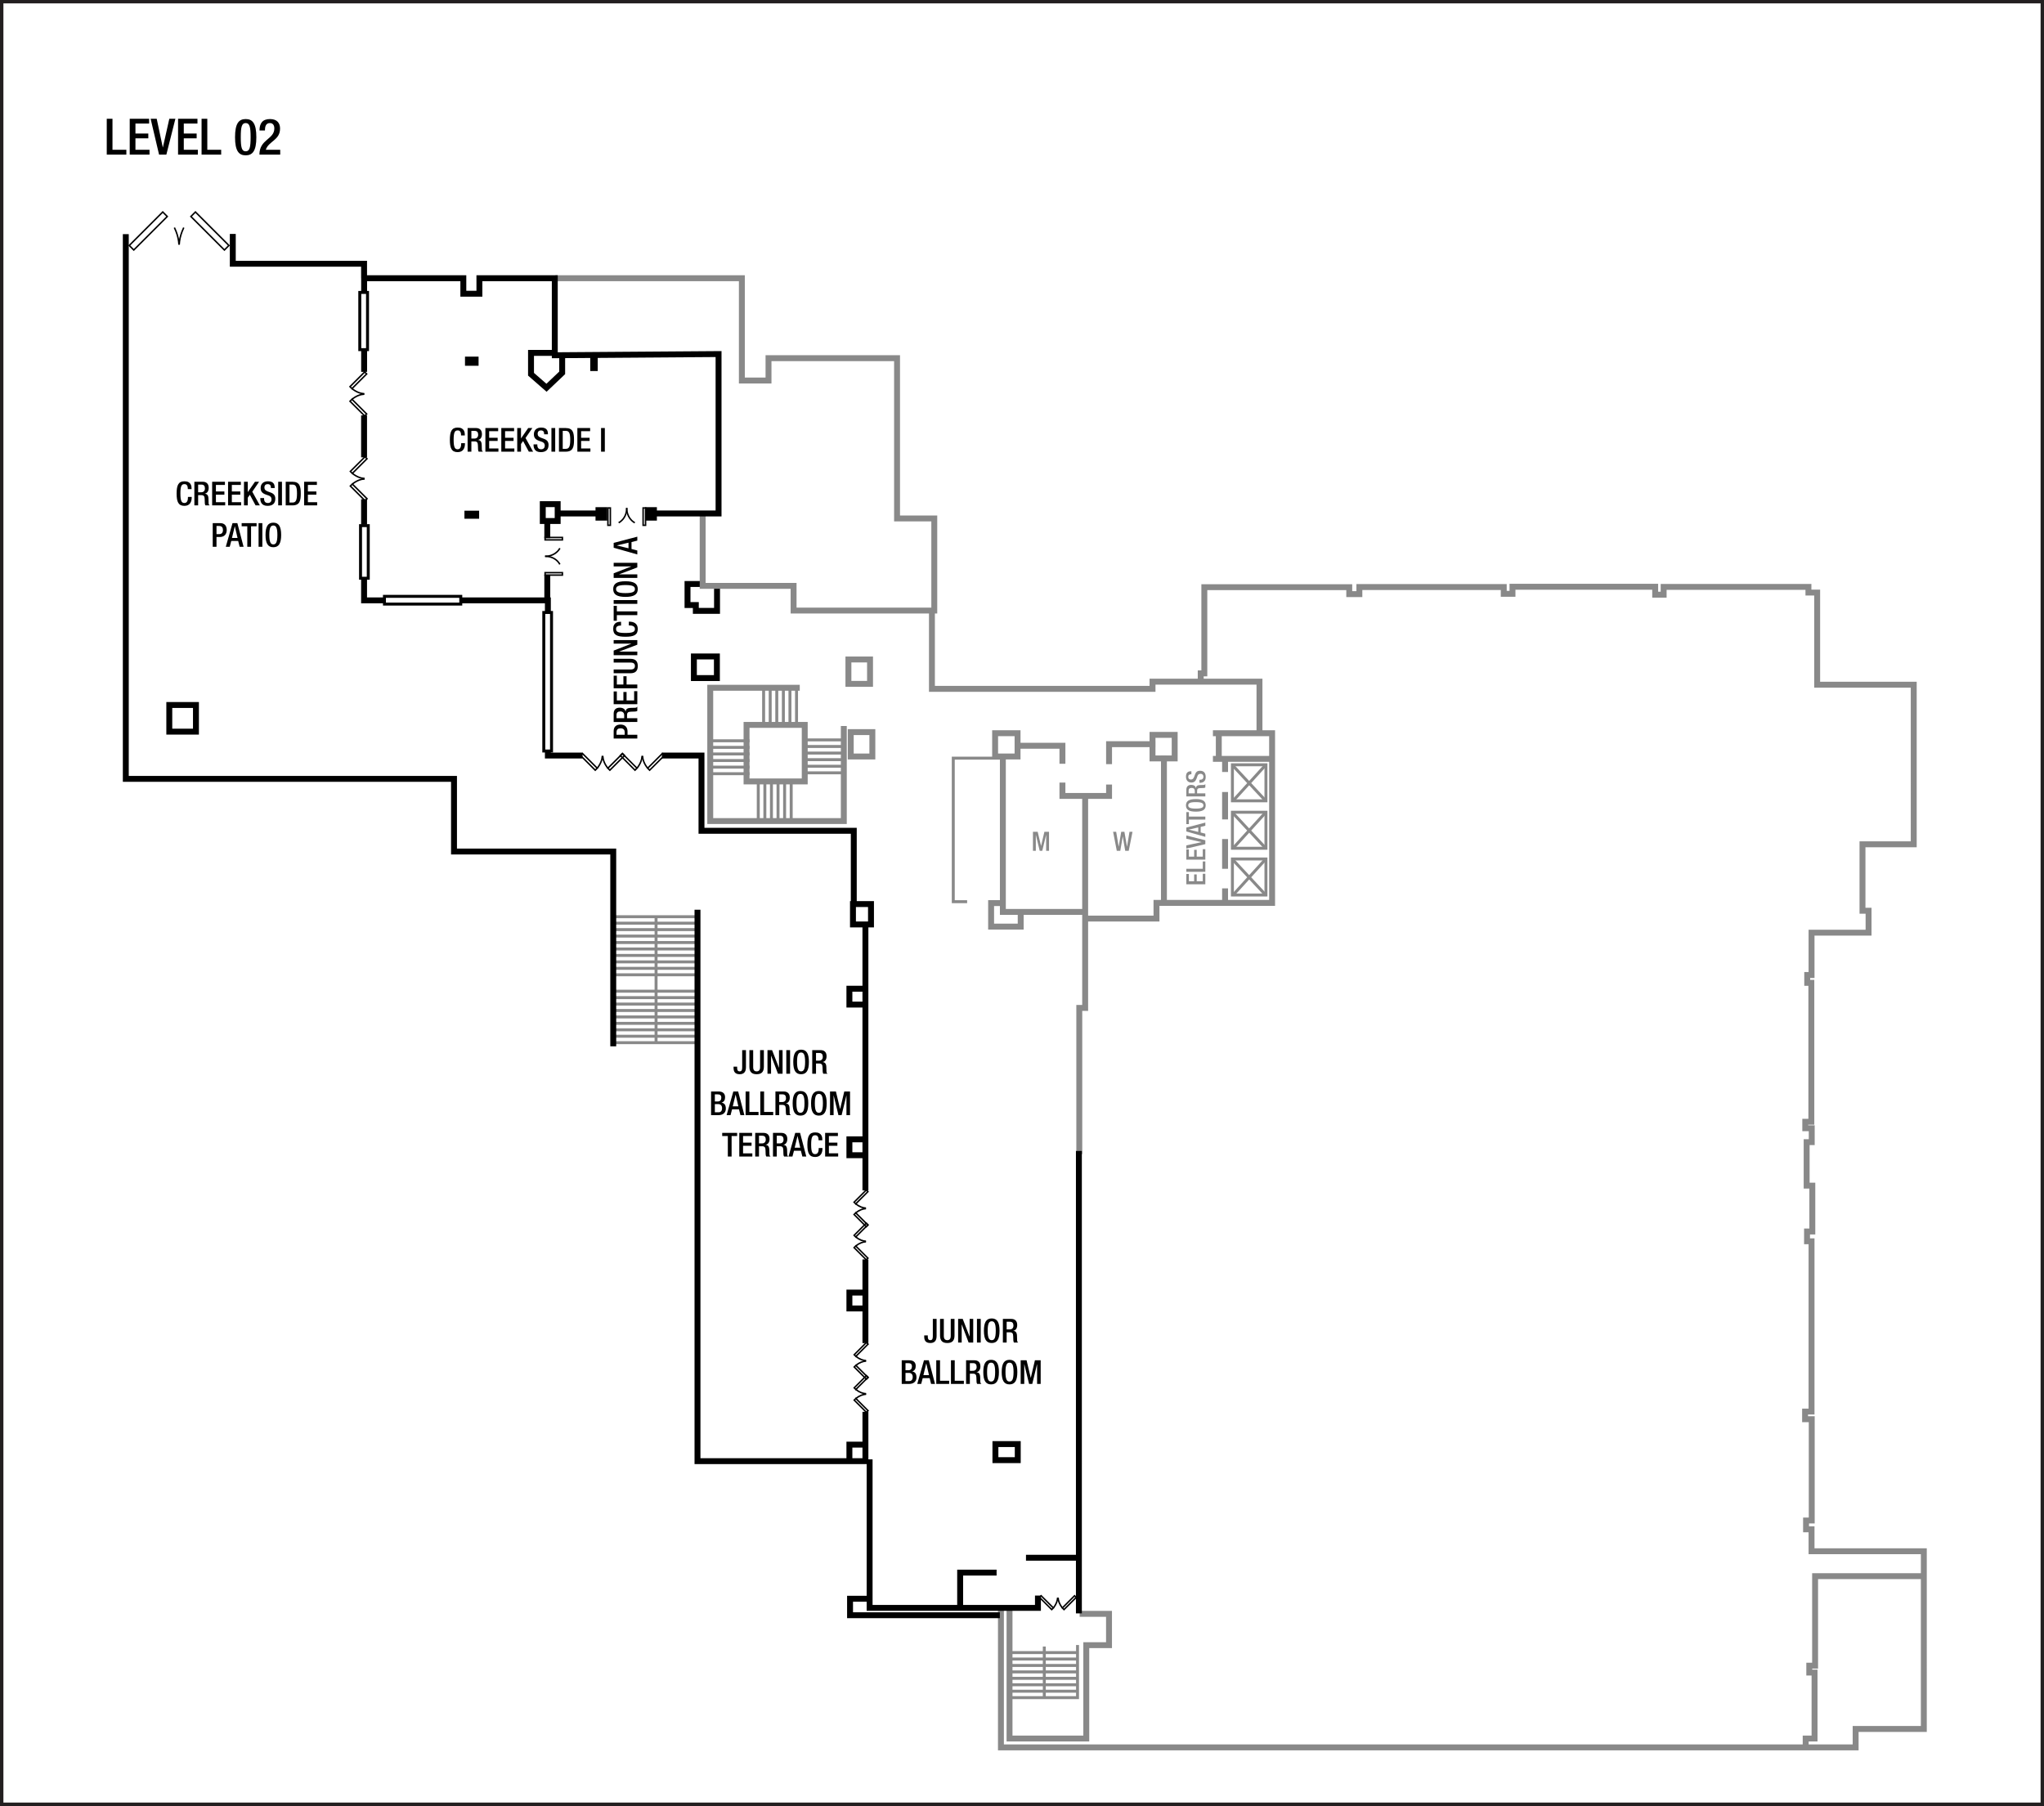 <?xml version="1.0" encoding="UTF-8" standalone="no"?>
<!-- Created with Inkscape (http://www.inkscape.org/) -->

<svg
   width="922.005"
   height="814.676"
   id="svg2"
   version="1.1"
   inkscape:version="1.4.2 (f4327f4, 2025-05-13)"
   sodipodi:docname="ausbrf02.svg"
   xml:space="preserve"
   viewBox="0 0 922.005 814.676"
   inkscape:export-filename="ausbrf02.png"
   inkscape:export-xdpi="96"
   inkscape:export-ydpi="96"
   xmlns:inkscape="http://www.inkscape.org/namespaces/inkscape"
   xmlns:sodipodi="http://sodipodi.sourceforge.net/DTD/sodipodi-0.dtd"
   xmlns="http://www.w3.org/2000/svg"
   xmlns:svg="http://www.w3.org/2000/svg"
   xmlns:rdf="http://www.w3.org/1999/02/22-rdf-syntax-ns#"
   xmlns:cc="http://creativecommons.org/ns#"
   xmlns:dc="http://purl.org/dc/elements/1.1/"><defs
     id="defs4" /><sodipodi:namedview
     id="base"
     pagecolor="#ffffff"
     bordercolor="#666666"
     borderopacity="1.0"
     inkscape:pageopacity="0.0"
     inkscape:pageshadow="2"
     inkscape:zoom="0.70710678"
     inkscape:cx="520.43059"
     inkscape:cy="596.09102"
     inkscape:document-units="px"
     inkscape:current-layer="svg2"
     showgrid="false"
     showguides="true"
     inkscape:guide-bbox="true"
     inkscape:window-width="2400"
     inkscape:window-height="1261"
     inkscape:window-x="2391"
     inkscape:window-y="-9"
     inkscape:window-maximized="1"
     inkscape:snap-global="true"
     inkscape:pagecheckerboard="0"
     inkscape:snap-bbox="true"
     inkscape:bbox-paths="true"
     inkscape:bbox-nodes="true"
     inkscape:snap-bbox-edge-midpoints="true"
     inkscape:snap-bbox-midpoints="true"
     inkscape:showpageshadow="2"
     inkscape:deskcolor="#d1d1d1"
     inkscape:lockguides="true"><sodipodi:guide
       orientation="0,1"
       position="74.335,564.728"
       id="guide2987"
       inkscape:locked="true" /><sodipodi:guide
       orientation="0,1"
       position="20.258,544.735"
       id="guide2989"
       inkscape:locked="true" /><sodipodi:guide
       orientation="0,1"
       position="24.625,519.792"
       id="guide2991"
       inkscape:locked="true" /><sodipodi:guide
       position="47.992,573.315"
       orientation="1,0"
       id="guide6017"
       inkscape:locked="true" /><sodipodi:guide
       position="20,25"
       orientation="0,-1"
       id="guide1382"
       inkscape:locked="true" /><sodipodi:guide
       position="874,48"
       orientation="1,0"
       id="guide1384"
       inkscape:locked="true" /></sodipodi:namedview><g
     inkscape:groupmode="layer"
     id="layer3"
     inkscape:label="Capa"
     style="display:inline"
     transform="translate(-1.132,211.893)"><path
       style="display:inline;fill:none;fill-opacity:0.4;stroke:#898989;stroke-width:1.333;stroke-dasharray:none;stroke-opacity:1"
       d="m 278.144,235.231 h 36.861"
       id="path8-17-1-8"
       sodipodi:nodetypes="cc" /><path
       style="display:inline;fill:none;fill-opacity:0.4;stroke:#898989;stroke-width:1.333;stroke-dasharray:none;stroke-opacity:1"
       d="m 278.144,238.134 h 36.861"
       id="path8-0-1-6-80"
       sodipodi:nodetypes="cc" /><path
       style="display:inline;fill:none;fill-opacity:0.4;stroke:#898989;stroke-width:1.333;stroke-dasharray:none;stroke-opacity:1"
       d="m 278.144,241.037 h 36.861"
       id="path8-7-1-4-8"
       sodipodi:nodetypes="cc" /><path
       style="display:inline;fill:none;fill-opacity:0.4;stroke:#898989;stroke-width:1.333;stroke-dasharray:none;stroke-opacity:1"
       d="m 278.144,243.941 h 36.861"
       id="path8-8-5-0-7"
       sodipodi:nodetypes="cc" /><path
       style="display:inline;fill:none;fill-opacity:0.4;stroke:#898989;stroke-width:1.333;stroke-dasharray:none;stroke-opacity:1"
       d="m 278.144,246.844 h 36.861"
       id="path8-79-2-6-7"
       sodipodi:nodetypes="cc" /><path
       style="display:inline;fill:none;fill-opacity:0.4;stroke:#898989;stroke-width:1.333;stroke-dasharray:none;stroke-opacity:1"
       d="m 278.144,249.747 h 36.861"
       id="path8-1-7-1-8"
       sodipodi:nodetypes="cc" /><path
       style="display:inline;fill:none;fill-opacity:0.4;stroke:#898989;stroke-width:1.333;stroke-dasharray:none;stroke-opacity:1"
       d="m 278.144,252.651 h 36.861"
       id="path8-17-1-9-3"
       sodipodi:nodetypes="cc" /><path
       style="display:inline;fill:none;fill-opacity:0.4;stroke:#898989;stroke-width:1.333;stroke-dasharray:none;stroke-opacity:1"
       d="m 278.144,255.554 h 36.861"
       id="path8-0-1-6-8-8"
       sodipodi:nodetypes="cc" /><path
       style="display:inline;fill:none;fill-opacity:0.4;stroke:#898989;stroke-width:1.333;stroke-dasharray:none;stroke-opacity:1"
       d="m 278.144,258.457 h 36.861 m -17.936,-56.851 v 56.875"
       id="path8-7-1-4-4-3"
       sodipodi:nodetypes="cccc" /><path
       style="display:inline;fill:none;fill-opacity:0.4;stroke:#898989;stroke-width:1.333;stroke-dasharray:none;stroke-opacity:1"
       d="m 278.144,201.636 h 36.861"
       id="path8-17-1"
       sodipodi:nodetypes="cc" /><path
       style="display:inline;fill:none;fill-opacity:0.4;stroke:#898989;stroke-width:1.333;stroke-dasharray:none;stroke-opacity:1"
       d="m 278.144,204.547 h 36.861"
       id="path8-0-1-6"
       sodipodi:nodetypes="cc" /><path
       style="display:inline;fill:none;fill-opacity:0.4;stroke:#898989;stroke-width:1.333;stroke-dasharray:none;stroke-opacity:1"
       d="m 278.144,207.458 h 36.861"
       id="path8-7-1-4"
       sodipodi:nodetypes="cc" /><path
       style="display:inline;fill:none;fill-opacity:0.4;stroke:#898989;stroke-width:1.333;stroke-dasharray:none;stroke-opacity:1"
       d="m 278.144,210.369 h 36.861"
       id="path8-8-5-0"
       sodipodi:nodetypes="cc" /><path
       style="display:inline;fill:none;fill-opacity:0.4;stroke:#898989;stroke-width:1.333;stroke-dasharray:none;stroke-opacity:1"
       d="m 278.144,213.279 h 36.861"
       id="path8-79-2-6"
       sodipodi:nodetypes="cc" /><path
       style="display:inline;fill:none;fill-opacity:0.4;stroke:#898989;stroke-width:1.333;stroke-dasharray:none;stroke-opacity:1"
       d="m 278.144,216.19 h 36.861"
       id="path8-1-7-1"
       sodipodi:nodetypes="cc" /><path
       style="display:inline;fill:none;fill-opacity:0.4;stroke:#898989;stroke-width:1.333;stroke-dasharray:none;stroke-opacity:1"
       d="m 278.144,219.101 h 36.861"
       id="path8-17-1-9"
       sodipodi:nodetypes="cc" /><path
       style="display:inline;fill:none;fill-opacity:0.4;stroke:#898989;stroke-width:1.333;stroke-dasharray:none;stroke-opacity:1"
       d="m 278.144,222.012 h 36.861"
       id="path8-0-1-6-8"
       sodipodi:nodetypes="cc" /><path
       style="display:inline;fill:none;fill-opacity:0.4;stroke:#898989;stroke-width:1.333;stroke-dasharray:none;stroke-opacity:1"
       d="m 278.144,224.922 h 36.861"
       id="path8-7-1-4-4"
       sodipodi:nodetypes="cc" /><path
       style="display:inline;fill:none;fill-opacity:0.4;stroke:#898989;stroke-width:1.333;stroke-dasharray:none;stroke-opacity:1"
       d="m 278.144,227.833 h 36.861"
       id="path8-8-5-0-1"
       sodipodi:nodetypes="cc" /><path
       id="rect11"
       style="fill:none;fill-opacity:0.4;stroke:#000000;stroke-width:2.667;stroke-dasharray:none;stroke-dashoffset:0;stroke-opacity:1"
       d="m 318.132,51.544 h -6.875 v 9.5 h 3.75 v 2.625 h 9.562 v -10.188"
       sodipodi:nodetypes="ccccccc" /><path
       style="fill:none;fill-opacity:0.4;stroke:#898989;stroke-width:2.667;stroke-dasharray:none;stroke-dashoffset:0;stroke-opacity:1"
       d="m 318.092,20.214 v 32.173 h 41.012 V 63.525 H 422.567 V 21.982 h -16.794 v -72.302 h -57.983 v 10.076 h -12.021 v -46.15 h -84.146 m 236.35,395.107 v -65.938 h 2.652 v -95.813 m 78.63,-28.732 v -22.625 h -48.25 v 3.25 h -99.5 v -35.5 m 31.125,450.875 v 62.122 h 385.538 v -8.309 h 30.759 V 487.877 h -50.647 v -9.899 h -2.475 v -3.977 h 2.563 v -45.697 h -3.005 v -3.447 h 2.917 v -76.809 h -2.033 v -4.419 h 2.386 v -20.683 h -2.563 v -19.622 h 2.298 v -6.276 h -2.917 v -2.917 h 2.74 V 231.463 h -1.856 v -3.536 h 1.945 v -19.092 h 25.721 v -9.899 h -2.74 v -29.964 h 23.119 V 96.982 h -43.562 v -41.562 h -3.938 v -2.562 h -65.312 v 3.5 h -3.812 v -3.562 h -64.375 v 3.188 h -3.938 v -3.062 h -65.125 v 3.188 h -4.562 v -3.125 h -65.375 v 38.875 h -1.625 v 3.875 m 8.151,23.124 v 12.374 m -90.686,-6.718 h 20.153 v 8.132 m 0,8.485 v 6.01 h 21.036 v -5.127 m 0,-9.192 v -9.016 h 20.86 m 3.889,71.418 V 129.109 m 27.577,65.761 v -6.01 m 0,-8.839 v -13.435 m 0,-8.839 v -12.374 m 0,-9.016 v -4.95 m -63.109,68.059 h -37.123 V 129.816 m -71.747,-14.209 v 42.875 h -60.25 v -60.125 h 40.375 m 94.625,415.125 v 58.875 h 34.625 v -42.125 h 10.25 v -14.125 h -13.25 m 327.5,59.625 v -3.375 h 4 v -29.75 h -2.375 v -3.125 h 2.625 v -40.375 h 48.875 M 490.803,202.471 h 31.997 v -7.071 h 52.149 v -76.544 h -26.693 m 0,11.579 h 26.958"
       id="path2"
       sodipodi:nodetypes="ccccccccccccccccccccccccccccccccccccccccccccccccccccccccccccccccccccccccccccccccccccccccccccccccccccccccccccccccccccccccccccccccccccccc" /><path
       id="path208"
       style="fill:none;stroke:#231f20;stroke-width:1.535;stroke-linecap:butt;stroke-linejoin:miter;stroke-miterlimit:4;stroke-dasharray:none;stroke-opacity:1"
       d="m 922.37,602.015 c 0,0 -920.47,0 -920.47,0 0,0 0,-813.141 0,-813.141 0,0 920.47,0 920.47,0 z"
       inkscape:connector-curvature="0"
       inkscape:export-filename="C:\Users\victo\Desktop\Compu Vicky\Marriott\12-Floorplans\PHXTM\PARA ENVIAR\phxtmf01.png"
       inkscape:export-xdpi="90"
       inkscape:export-ydpi="90" /><path
       style="fill:none;fill-opacity:0.4;stroke:#898989;stroke-width:1.333;stroke-dasharray:none;stroke-opacity:1"
       d="m 364.223,121.875 h 18.123"
       id="path8" /><path
       style="display:inline;fill:none;fill-opacity:0.4;stroke:#898989;stroke-width:1.333;stroke-dasharray:none;stroke-opacity:1"
       d="m 364.223,124.845 h 18.123"
       id="path8-0" /><path
       style="display:inline;fill:none;fill-opacity:0.4;stroke:#898989;stroke-width:1.333;stroke-dasharray:none;stroke-opacity:1"
       d="m 364.223,127.815 h 18.123"
       id="path8-7" /><path
       style="display:inline;fill:none;fill-opacity:0.4;stroke:#898989;stroke-width:1.333;stroke-dasharray:none;stroke-opacity:1"
       d="m 364.223,130.785 h 18.123"
       id="path8-8" /><path
       style="display:inline;fill:none;fill-opacity:0.4;stroke:#898989;stroke-width:1.333;stroke-dasharray:none;stroke-opacity:1"
       d="m 364.223,133.755 h 18.123"
       id="path8-79" /><path
       style="display:inline;fill:none;fill-opacity:0.4;stroke:#898989;stroke-width:1.333;stroke-dasharray:none;stroke-opacity:1"
       d="m 364.223,136.726 h 18.123"
       id="path8-1" /><path
       style="fill:none;fill-opacity:0.4;stroke:#000000;stroke-width:2.667;stroke-dasharray:none;stroke-dashoffset:0;stroke-opacity:1"
       d="m 165.357,13.32 v 11.49 m 0,24.395 v 9.723 h 9.192 m 34.471,0 h 39.244 v 5.303 m 0,62.625 v 2.075 h 15.647 m 35.786,0 h 17.863 v 33.941 h 68.695 v 33.983 m 5.25,8.75 v 119.5 m 0,31.125 v 37.75 m -113.75,-133.875 v -87.875 h -71.829 V 139.45 H 57.877 v -245.72 M 248.007,58.857 v -11.5 m 0,-16.479 V 22.607 m 4,-2.875 h 22.75 m 17.5,0 h 33 v -71.907 l -73.875,0.532 v -34.75 h -34 v 7 h -7.25 v -7 h -44.75 v 6.375 m 0,26.34 v 9.535 m -59.245,-62.214 v 13.435 h 59.22 v 6.529 m 150.399,284.875 v 248.75 h 75.75 v -22.25 m 72.426,65.812 h 23.688 m 0.177,25.102 V 307.3 M 165.357,-5.595 v -18.915 m 85.913,-28.196 h -10.607 v 9.634 l 6.983,6.099 7.071,-6.718 v -7.69 m 138.681,497.803 v 66.998 h 75.926 v -5.568 M 450.675,497.512 h -16.44 v 16.197 m -40.853,-4.415 h -8.812 v 7.438 h 67.562"
       id="path1"
       sodipodi:nodetypes="cccccccccccccccccccccccccccccccccccccccccccccccccccccccccccccccccccccccccccc" /><path
       id="rect2"
       style="fill:none;fill-opacity:0.4;stroke:#898989;stroke-width:2.667"
       d="m 450.007,118.857 h 10.125 v 10.5 h -10.125 z" /><path
       id="rect3"
       style="fill:none;fill-opacity:0.4;stroke:#898989;stroke-width:2.667"
       d="m 521.007,119.607 h 10 v 10.625 h -10 z" /><path
       id="rect4"
       style="fill:none;fill-opacity:0.4;stroke:#898989;stroke-width:2.667"
       d="m 461.547,199.731 v 6.364 h -13.347 v -10.607 h 5.038"
       sodipodi:nodetypes="ccccc" /><path
       style="fill:none;fill-opacity:0.4;stroke:#898989;stroke-width:1.333;stroke-dasharray:none;stroke-dashoffset:0;stroke-opacity:1"
       d="m 437.382,194.857 h -6.25 v -64.75 h 22.25"
       id="path4"
       sodipodi:nodetypes="cccc" /><path
       id="rect5"
       style="fill:none;fill-opacity:0.4;stroke:#898989;stroke-width:2.667"
       d="m 384.882,118.357 h 9.75 v 11 h -9.75 z" /><path
       id="rect5-5"
       style="display:inline;fill:none;fill-opacity:0.4;stroke:#898989;stroke-width:2.667"
       d="m 383.836,85.596 h 9.75 v 11 h -9.75 z" /><path
       id="rect6"
       style="fill:none;fill-opacity:0.4;stroke:#000000;stroke-width:2.667"
       d="m 385.886,195.93 h 8.132 v 9.192 h -8.132 z" /><path
       id="rect7"
       style="fill:none;fill-opacity:0.4;stroke:#000000;stroke-width:2.667;stroke-dasharray:none"
       d="m 391.615,241.274 h -7.336 v -7.159 h 7.336"
       sodipodi:nodetypes="cccc" /><path
       id="rect7-9"
       style="display:inline;fill:none;fill-opacity:0.4;stroke:#000000;stroke-width:2.667;stroke-dasharray:none"
       d="m 391.615,309.224 h -7.336 v -7.159 h 7.336"
       sodipodi:nodetypes="cccc" /><path
       id="rect7-8"
       style="display:inline;fill:none;fill-opacity:0.4;stroke:#000000;stroke-width:2.667;stroke-dasharray:none"
       d="m 391.615,378.348 h -7.336 v -7.159 h 7.336"
       sodipodi:nodetypes="cccc" /><path
       id="rect7-2"
       style="display:inline;fill:none;fill-opacity:0.4;stroke:#000000;stroke-width:2.667;stroke-dasharray:none"
       d="m 384.279,446.937 v -7.159 h 7.336"
       sodipodi:nodetypes="ccc" /><path
       id="rect8"
       style="fill:none;fill-opacity:0.4;stroke:#000000;stroke-width:2.667"
       d="m 77.499,106.128 h 12.021 v 12.021 H 77.499 Z" /><path
       id="rect9"
       style="fill:none;fill-opacity:0.4;stroke:#000000;stroke-width:2.667"
       d="m 245.968,15.53 h 6.718 v 7.601 h -6.718 z" /><path
       id="rect10"
       style="fill:none;fill-opacity:0.4;stroke:#000000;stroke-width:2.667"
       d="m 314.132,84.232 h 10.375 v 9.75 h -10.375 z" /><path
       id="rect12"
       style="fill:none;fill-opacity:0.4;stroke:#898989;stroke-width:2.667"
       d="m 337.882,115.107 h 26.25 v 25.5 h -26.25 z" /><path
       style="display:inline;fill:none;fill-opacity:0.4;stroke:#898989;stroke-width:1.333;stroke-dasharray:none;stroke-opacity:1"
       d="m 321.132,122.273 h 18.123"
       id="path8-17" /><path
       style="display:inline;fill:none;fill-opacity:0.4;stroke:#898989;stroke-width:1.333;stroke-dasharray:none;stroke-opacity:1"
       d="m 321.132,125.244 h 18.123"
       id="path8-0-1" /><path
       style="display:inline;fill:none;fill-opacity:0.4;stroke:#898989;stroke-width:1.333;stroke-dasharray:none;stroke-opacity:1"
       d="m 321.132,128.214 h 18.123"
       id="path8-7-1" /><path
       style="display:inline;fill:none;fill-opacity:0.4;stroke:#898989;stroke-width:1.333;stroke-dasharray:none;stroke-opacity:1"
       d="m 321.132,131.184 h 18.123"
       id="path8-8-5" /><path
       style="display:inline;fill:none;fill-opacity:0.4;stroke:#898989;stroke-width:1.333;stroke-dasharray:none;stroke-opacity:1"
       d="m 321.132,134.154 h 18.123"
       id="path8-79-2" /><path
       style="display:inline;fill:none;fill-opacity:0.4;stroke:#898989;stroke-width:1.333;stroke-dasharray:none;stroke-opacity:1"
       d="m 321.132,137.125 h 18.123"
       id="path8-1-7" /><path
       style="display:inline;fill:none;fill-opacity:0.4;stroke:#898989;stroke-width:1.333;stroke-dasharray:none;stroke-opacity:1"
       d="M 345.58,115.323 V 98.575"
       id="path8-14"
       sodipodi:nodetypes="cc" /><path
       style="display:inline;fill:none;fill-opacity:0.4;stroke:#898989;stroke-width:1.333;stroke-dasharray:none;stroke-opacity:1"
       d="M 348.55,115.323 V 98.575"
       id="path8-0-2"
       sodipodi:nodetypes="cc" /><path
       style="display:inline;fill:none;fill-opacity:0.4;stroke:#898989;stroke-width:1.333;stroke-dasharray:none;stroke-opacity:1"
       d="M 351.521,115.323 V 98.575"
       id="path8-7-3"
       sodipodi:nodetypes="cc" /><path
       style="display:inline;fill:none;fill-opacity:0.4;stroke:#898989;stroke-width:1.333;stroke-dasharray:none;stroke-opacity:1"
       d="M 354.491,115.323 V 98.575"
       id="path8-8-2"
       sodipodi:nodetypes="cc" /><path
       style="display:inline;fill:none;fill-opacity:0.4;stroke:#898989;stroke-width:1.333;stroke-dasharray:none;stroke-opacity:1"
       d="M 357.461,115.323 V 98.575"
       id="path8-79-21"
       sodipodi:nodetypes="cc" /><path
       style="display:inline;fill:none;fill-opacity:0.4;stroke:#898989;stroke-width:1.333;stroke-dasharray:none;stroke-opacity:1"
       d="M 360.431,115.323 V 98.575"
       id="path8-1-6"
       sodipodi:nodetypes="cc" /><path
       style="display:inline;fill:none;fill-opacity:0.4;stroke:#898989;stroke-width:1.333;stroke-dasharray:none;stroke-opacity:1"
       d="M 343.174,157.98 V 141.232"
       id="path8-14-5"
       sodipodi:nodetypes="cc" /><path
       style="display:inline;fill:none;fill-opacity:0.4;stroke:#898989;stroke-width:1.333;stroke-dasharray:none;stroke-opacity:1"
       d="M 346.144,157.98 V 141.232"
       id="path8-0-2-7"
       sodipodi:nodetypes="cc" /><path
       style="display:inline;fill:none;fill-opacity:0.4;stroke:#898989;stroke-width:1.333;stroke-dasharray:none;stroke-opacity:1"
       d="M 349.114,157.98 V 141.232"
       id="path8-7-3-6"
       sodipodi:nodetypes="cc" /><path
       style="display:inline;fill:none;fill-opacity:0.4;stroke:#898989;stroke-width:1.333;stroke-dasharray:none;stroke-opacity:1"
       d="M 352.084,157.98 V 141.232"
       id="path8-8-2-1"
       sodipodi:nodetypes="cc" /><path
       style="display:inline;fill:none;fill-opacity:0.4;stroke:#898989;stroke-width:1.333;stroke-dasharray:none;stroke-opacity:1"
       d="M 355.054,157.98 V 141.232"
       id="path8-79-21-8"
       sodipodi:nodetypes="cc" /><path
       style="display:inline;fill:none;fill-opacity:0.4;stroke:#898989;stroke-width:1.333;stroke-dasharray:none;stroke-opacity:1"
       d="M 358.025,157.98 V 141.232"
       id="path8-1-6-9"
       sodipodi:nodetypes="cc" /><path
       id="rect13"
       style="stroke-width:1.333"
       d="m 210.882,-51.018 h 6.125 v 4.125 h -6.125 z" /><path
       id="rect14"
       style="stroke-width:1.333"
       d="m 210.632,18.482 h 6.625 v 3.625 h -6.625 z" /><path
       id="rect15"
       style="stroke-width:1.333"
       d="m 267.382,-51.268 h 3.375 v 6.75 h -3.375 z" /><path
       id="rect16"
       style="stroke-width:1.333"
       d="m 269.757,16.888 h 5.312 v 6.062 h -5.312 z" /><path
       id="rect16-7"
       style="display:inline;stroke-width:1.333"
       d="m 292.132,16.888 h 5.312 v 6.062 h -5.312 z" /><path
       id="rect17"
       style="fill:none;stroke:#000000;stroke-width:1.333"
       d="m 174.55,57.117 h 34.427 v 3.491 H 174.55 Z" /><path
       id="rect17-5"
       style="display:inline;fill:none;stroke:#000000;stroke-width:1.333"
       transform="rotate(90)"
       d="m 25.215,-167.25 h 23.74 v 3.491 H 25.215 Z"
       sodipodi:nodetypes="ccccc" /><path
       id="rect17-5-3"
       style="display:inline;fill:none;stroke:#000000;stroke-width:1.333"
       d="m 166.915,-79.977 v 25.802 h -3.491 v -25.802 z"
       sodipodi:nodetypes="ccccc" /><path
       id="rect17-5-2"
       style="display:inline;fill:none;stroke:#000000;stroke-width:1.333"
       d="m 249.915,64.398 v 62.49 h -3.491 V 64.398 Z"
       sodipodi:nodetypes="ccccc" /><path
       style="font-weight:500;font-size:12px;line-height:1.25;font-family:'Helvetica Neue';-inkscape-font-specification:'Helvetica Neue Medium';text-align:center;letter-spacing:0px;word-spacing:0px;text-anchor:middle;fill:#898989;stroke-width:1.067"
       d="m 467.075,171.904 h 1.296 v -7.128 h 0.024 l 1.728,7.128 h 1.152 l 1.728,-7.128 h 0.024 v 7.128 h 1.296 v -8.568 h -2.088 l -1.488,6.348 h -0.024 l -1.512,-6.348 h -2.136 z"
       id="text5828"
       aria-label="M" /><g
       id="text5808"
       style="font-size:12.8px;line-height:0%;font-family:'HelveticaNeue MediumCond';-inkscape-font-specification:'HelveticaNeue MediumCond';text-align:center;letter-spacing:0px;word-spacing:0px;text-anchor:middle;stroke-width:1.067"
       aria-label="CREEKSIDE&#10;PATIO"><path
         style="font-weight:500;font-size:14.933px;line-height:1.25;font-family:'Helvetica Neue';-inkscape-font-specification:'Helvetica Neue Medium'"
         d="m 85.91,12.262 v 0.179 c 0,0.986 -0.164,2.569 -1.583,2.569 -1.254,0 -1.822,-0.866 -1.822,-4.301 0,-3.435 0.567,-4.211 1.822,-4.211 1.225,-0.045 1.523,1.09 1.523,2.076 v 0.179 h 1.702 V 8.559 c 0,-1.105 -0.179,-3.345 -3.211,-3.345 -2.703,0 -3.539,1.732 -3.539,5.54 0,3.808 0.836,5.54 3.524,5.54 2.509,0 3.285,-1.882 3.285,-3.808 v -0.224 z m 2.897,3.823 h 1.702 v -4.629 h 1.389 c 1.165,0 1.523,0.508 1.553,1.673 0.03,0.777 0.015,1.374 0.075,2.016 0.045,0.418 0.119,0.747 0.284,0.941 h 1.926 c -0.224,-0.149 -0.478,-0.403 -0.508,-0.926 -0.03,-0.642 -0.045,-1.478 -0.06,-2.165 -0.06,-1.493 -0.612,-2.076 -1.673,-2.18 v -0.03 c 1.165,-0.179 1.777,-1.239 1.777,-2.613 0,-2.001 -1.21,-2.748 -2.703,-2.748 h -3.763 z m 1.702,-5.914 V 6.707 h 1.449 c 1.12,0 1.613,0.597 1.613,1.732 0,1.075 -0.612,1.732 -1.702,1.732 z m 6.317,5.914 h 5.884 v -1.434 h -4.181 v -3.405 h 3.823 V 9.813 H 98.528 V 6.857 h 4.062 V 5.423 h -5.764 z m 7.183,0 h 5.884 v -1.434 h -4.181 v -3.405 h 3.823 V 9.813 h -3.823 V 6.857 h 4.062 V 5.423 h -5.764 z m 7.183,0 h 1.702 v -3.45 l 0.941,-1.344 2.583,4.794 h 1.926 l -3.405,-6.167 3.076,-4.495 h -1.867 l -3.226,4.644 h -0.03 V 5.423 h -1.702 z m 7.362,-3.3 v 0.254 c 0,1.493 0.597,3.255 3.241,3.255 2.15,0 3.524,-0.941 3.524,-3.211 0,-1.463 -0.657,-2.285 -2.165,-2.822 l -1.15,-0.418 c -1.135,-0.433 -1.598,-0.896 -1.598,-1.807 0,-1.135 0.702,-1.538 1.434,-1.538 1.06,0 1.493,0.567 1.493,1.538 v 0.224 h 1.702 V 8.021 c 0,-1.105 -0.284,-2.807 -3.017,-2.807 -2.001,0 -3.315,1.075 -3.315,3.017 0,1.523 0.672,2.33 2.225,2.927 l 1.165,0.403 c 0.956,0.284 1.523,0.777 1.523,1.897 0,0.791 -0.538,1.553 -1.613,1.553 -1.18,0 -1.747,-0.657 -1.747,-1.956 v -0.269 z m 8.064,3.3 h 1.702 V 5.423 h -1.702 z m 5.092,-9.378 h 1.404 c 1.478,0 1.986,1.045 1.986,4.047 0,3.121 -0.582,4.047 -1.986,4.047 h -1.404 z m -1.702,9.378 h 3.031 c 3.345,0 3.763,-2.18 3.763,-5.331 0,-3.151 -0.418,-5.331 -3.763,-5.331 h -3.031 z m 8.303,0 h 5.884 v -1.434 h -4.181 v -3.405 h 3.823 V 9.813 h -3.823 V 6.857 h 4.062 V 5.423 h -5.764 z"
         id="path20" /><path
         style="font-weight:500;font-size:14.933px;line-height:1.25;font-family:'Helvetica Neue';-inkscape-font-specification:'Helvetica Neue Medium'"
         d="m 98.79,25.374 h 1.09 c 1.359,0 1.822,0.702 1.822,1.852 0,1.344 -0.791,1.837 -1.702,1.837 h -1.21 z m -1.702,9.378 h 1.702 v -4.405 h 1.493 c 2.001,0 3.121,-1.239 3.121,-3.151 0,-1.822 -0.896,-3.106 -2.942,-3.106 h -3.375 z m 8.676,-3.972 1.269,-5.257 h 0.03 l 1.225,5.257 z m -2.778,3.972 h 1.777 l 0.687,-2.613 h 3.121 l 0.657,2.613 h 1.777 l -2.807,-10.662 h -2.18 z m 9.692,0 h 1.702 v -9.229 h 2.494 v -1.434 h -6.735 v 1.434 h 2.539 z m 5.092,0 h 1.702 V 24.09 h -1.702 z m 6.66,0.209 c 2.449,0 3.524,-1.732 3.524,-5.54 0,-3.808 -1.075,-5.54 -3.524,-5.54 -2.449,0 -3.524,1.732 -3.524,5.54 0,3.808 1.075,5.54 3.524,5.54 z m 0,-1.284 c -1.015,0 -1.822,-0.627 -1.822,-4.301 0,-3.584 0.806,-4.211 1.822,-4.211 1.015,0 1.822,0.627 1.822,4.211 0,3.674 -0.806,4.301 -1.822,4.301 z"
         id="path21" /></g><g
       transform="matrix(-0.171,0,0,0.171,224.663,-20.31)"
       id="g5933"
       style="display:inline;stroke-width:3.893;stroke-dasharray:none"><path
         inkscape:connector-curvature="0"
         d="m -176.344,303.915 c 0,0 0,-6.462 0,-6.462 0,0 45.667,0 45.667,0 0,0 0,6.462 0,6.462 z"
         style="fill:none;stroke:#000000;stroke-width:3.893;stroke-linecap:butt;stroke-linejoin:miter;stroke-miterlimit:4;stroke-dasharray:none;stroke-dashoffset:0;stroke-opacity:1"
         id="path4039" /><path
         sodipodi:nodetypes="csc"
         inkscape:connector-curvature="0"
         d="m -130.677,347.215 c 0,0 -18.622,0.985 -32.208,-12.417 -6.512,-6.424 -11.867,-16.154 -13.459,-30.883"
         style="fill:none;stroke:#000000;stroke-width:3.893;stroke-linecap:butt;stroke-linejoin:miter;stroke-miterlimit:4;stroke-dasharray:46.714, 46.714;stroke-dashoffset:0;stroke-opacity:1"
         id="path4041" /><path
         inkscape:connector-curvature="0"
         d="m -176.344,390.315 c 0,0 0,6.46 0,6.46 0,0 45.667,0 45.667,0 0,0 0,-6.46 0,-6.46 z"
         style="fill:none;stroke:#000000;stroke-width:3.893;stroke-linecap:butt;stroke-linejoin:miter;stroke-miterlimit:4;stroke-dasharray:none;stroke-dashoffset:0;stroke-opacity:1"
         id="path4043" /><path
         inkscape:connector-curvature="0"
         d="m -130.677,347.01 c 0,0 -40.755,-2.15 -45.667,43.305"
         style="fill:none;stroke:#000000;stroke-width:3.893;stroke-linecap:butt;stroke-linejoin:miter;stroke-miterlimit:4;stroke-dasharray:46.714, 46.714;stroke-dashoffset:0;stroke-opacity:1"
         id="path4045" /></g><g
       id="g6040"
       transform="matrix(-0.258,0.258,-0.258,-0.258,139.656,46.999)"
       style="display:inline;stroke-width:1.829;stroke-dasharray:none"><g
         transform="translate(-41.72,-92.072)"
         id="g5980"
         style="stroke-width:1.829;stroke-dasharray:none"><path
           inkscape:connector-curvature="0"
           d="m -169.158,506.099 c 0,0 -7.909,0 -7.909,0 0,0 0,-58.563 0,-58.563 0,0 7.909,0 7.909,0 z"
           style="fill:none;stroke:#000000;stroke-width:1.829;stroke-linecap:butt;stroke-linejoin:miter;stroke-miterlimit:4;stroke-dasharray:none;stroke-dashoffset:0;stroke-opacity:1"
           id="path4844" /><path
           inkscape:connector-curvature="0"
           d="m -134.328,491.753 c -7.805,7.005 -18.942,12.548 -34.83,14.346"
           style="fill:none;stroke:#000000;stroke-width:1.829;stroke-linecap:butt;stroke-linejoin:miter;stroke-miterlimit:4;stroke-dasharray:21.949, 21.949;stroke-dashoffset:0;stroke-opacity:1"
           id="path4848"
           sodipodi:nodetypes="cc" /></g></g><path
       style="font-weight:500;font-size:14.933px;line-height:1.25;font-family:'Helvetica Neue';-inkscape-font-specification:'Helvetica Neue Medium';text-align:center;letter-spacing:0px;word-spacing:0px;text-anchor:middle;stroke-width:1.067"
       d="m 209.164,-11.97 v 0.179 c 0,0.986 -0.164,2.569 -1.583,2.569 -1.254,0 -1.822,-0.866 -1.822,-4.301 0,-3.435 0.567,-4.211 1.822,-4.211 1.225,-0.045 1.523,1.09 1.523,2.076 v 0.179 h 1.702 v -0.194 c 0,-1.105 -0.179,-3.345 -3.211,-3.345 -2.703,0 -3.539,1.732 -3.539,5.54 0,3.808 0.836,5.54 3.524,5.54 2.509,0 3.285,-1.882 3.285,-3.808 v -0.224 z m 2.897,3.823 h 1.702 v -4.629 h 1.389 c 1.165,0 1.523,0.508 1.553,1.673 0.03,0.777 0.015,1.374 0.075,2.016 0.045,0.418 0.119,0.747 0.284,0.941 h 1.926 c -0.224,-0.149 -0.478,-0.403 -0.508,-0.926 -0.03,-0.642 -0.045,-1.478 -0.06,-2.165 -0.06,-1.493 -0.612,-2.076 -1.673,-2.18 v -0.03 c 1.165,-0.179 1.777,-1.239 1.777,-2.613 0,-2.001 -1.21,-2.748 -2.703,-2.748 h -3.763 z m 1.702,-5.914 v -3.465 h 1.449 c 1.12,0 1.613,0.597 1.613,1.732 0,1.075 -0.612,1.732 -1.702,1.732 z m 6.317,5.914 h 5.884 v -1.434 h -4.181 v -3.405 h 3.823 v -1.434 h -3.823 v -2.957 h 4.062 v -1.434 h -5.764 z m 7.183,0 h 5.884 v -1.434 h -4.181 v -3.405 h 3.823 v -1.434 h -3.823 v -2.957 h 4.062 v -1.434 h -5.764 z m 7.183,0 h 1.702 v -3.45 l 0.941,-1.344 2.583,4.794 h 1.926 l -3.405,-6.167 3.076,-4.495 h -1.867 l -3.226,4.644 h -0.03 v -4.644 h -1.702 z m 7.362,-3.3 v 0.254 c 0,1.493 0.597,3.255 3.241,3.255 2.15,0 3.524,-0.941 3.524,-3.211 0,-1.463 -0.657,-2.285 -2.165,-2.822 l -1.15,-0.418 c -1.135,-0.433 -1.598,-0.896 -1.598,-1.807 0,-1.135 0.702,-1.538 1.434,-1.538 1.06,0 1.493,0.567 1.493,1.538 v 0.224 h 1.702 v -0.239 c 0,-1.105 -0.284,-2.807 -3.017,-2.807 -2.001,0 -3.315,1.075 -3.315,3.017 0,1.523 0.672,2.33 2.225,2.927 l 1.165,0.403 c 0.956,0.284 1.523,0.777 1.523,1.897 0,0.791 -0.538,1.553 -1.613,1.553 -1.18,0 -1.747,-0.657 -1.747,-1.956 v -0.269 z m 8.064,3.3 h 1.702 v -10.662 h -1.702 z m 5.092,-9.378 h 1.404 c 1.478,0 1.986,1.045 1.986,4.047 0,3.121 -0.582,4.047 -1.986,4.047 h -1.404 z m -1.702,9.378 h 3.031 c 3.345,0 3.763,-2.18 3.763,-5.331 0,-3.151 -0.418,-5.331 -3.763,-5.331 h -3.031 z m 8.303,0 h 5.884 v -1.434 h -4.181 v -3.405 h 3.823 v -1.434 h -3.823 v -2.957 h 4.062 v -1.434 h -5.764 z m 10.692,0 h 1.702 v -10.662 h -1.702 z"
       id="text5808-4"
       aria-label="CREEKSIDE I" /><path
       style="font-weight:500;font-size:14.933px;line-height:1.25;font-family:'Helvetica Neue';-inkscape-font-specification:'Helvetica Neue Medium';text-align:center;letter-spacing:0px;word-spacing:0px;text-anchor:middle;stroke-width:1.067"
       d="m -119.561,279.229 h 1.09 c 1.359,0 1.822,0.702 1.822,1.852 0,1.344 -0.791,1.837 -1.702,1.837 h -1.21 z m -1.702,9.378 h 1.702 v -4.405 h 1.493 c 2.001,0 3.121,-1.239 3.121,-3.151 0,-1.822 -0.896,-3.106 -2.942,-3.106 h -3.375 z m 7.467,0 h 1.702 v -4.629 h 1.389 c 1.165,0 1.523,0.508 1.553,1.673 0.03,0.777 0.015,1.374 0.075,2.016 0.045,0.418 0.119,0.747 0.284,0.941 h 1.926 c -0.224,-0.149 -0.478,-0.403 -0.508,-0.926 -0.03,-0.642 -0.045,-1.478 -0.06,-2.165 -0.06,-1.493 -0.612,-2.076 -1.673,-2.18 v -0.03 c 1.165,-0.179 1.777,-1.239 1.777,-2.613 0,-2.001 -1.21,-2.748 -2.703,-2.748 h -3.763 z m 1.702,-5.914 v -3.465 h 1.449 c 1.12,0 1.613,0.597 1.613,1.732 0,1.075 -0.612,1.732 -1.702,1.732 z m 6.317,5.914 h 5.884 v -1.434 h -4.181 v -3.405 h 3.823 v -1.434 h -3.823 v -2.957 h 4.062 v -1.434 h -5.764 z m 7.183,0 h 1.702 v -4.838 h 3.748 v -1.434 h -3.748 v -2.957 h 3.987 v -1.434 h -5.69 z m 6.78,-10.662 v 7.511 c 0,2.464 1.225,3.36 3.27,3.36 2.031,0 3.255,-0.896 3.255,-3.36 v -7.511 h -1.702 v 7.646 c 0,1.344 -0.538,1.941 -1.553,1.941 -1.03,0 -1.568,-0.597 -1.568,-1.941 v -7.646 z m 8.154,10.662 h 1.613 v -8.154 h 0.03 l 3.091,8.154 h 2.076 v -10.662 h -1.613 v 7.945 h -0.03 l -3.091,-7.945 h -2.076 z m 13.425,-3.823 v 0.179 c 0,0.986 -0.164,2.569 -1.583,2.569 -1.254,0 -1.822,-0.866 -1.822,-4.301 0,-3.435 0.567,-4.211 1.822,-4.211 1.225,-0.045 1.523,1.09 1.523,2.076 v 0.179 h 1.702 v -0.194 c 0,-1.105 -0.179,-3.345 -3.211,-3.345 -2.703,0 -3.539,1.732 -3.539,5.54 0,3.808 0.836,5.54 3.524,5.54 2.509,0 3.285,-1.882 3.285,-3.808 v -0.224 z m 4.644,3.823 h 1.702 v -9.229 h 2.494 v -1.434 h -6.735 v 1.434 h 2.539 z m 5.092,0 h 1.702 v -10.662 h -1.702 z m 6.66,0.209 c 2.449,0 3.524,-1.732 3.524,-5.54 0,-3.808 -1.075,-5.54 -3.524,-5.54 -2.449,0 -3.524,1.732 -3.524,5.54 0,3.808 1.075,5.54 3.524,5.54 z m 0,-1.284 c -1.015,0 -1.822,-0.627 -1.822,-4.301 0,-3.584 0.806,-4.211 1.822,-4.211 1.015,0 1.822,0.627 1.822,4.211 0,3.674 -0.806,4.301 -1.822,4.301 z m 5.033,1.075 h 1.613 v -8.154 h 0.03 l 3.091,8.154 h 2.076 v -10.662 h -1.613 v 7.945 h -0.03 l -3.091,-7.945 h -2.076 z m 13.365,-3.972 1.269,-5.257 h 0.03 l 1.225,5.257 z m -2.778,3.972 h 1.777 l 0.687,-2.613 h 3.121 l 0.657,2.613 h 1.777 l -2.807,-10.662 h -2.18 z"
       id="text5808-8"
       transform="rotate(-90)"
       aria-label="PREFUNCTION A" /><g
       id="text5808-7"
       style="font-size:12.8px;line-height:0%;font-family:'HelveticaNeue MediumCond';-inkscape-font-specification:'HelveticaNeue MediumCond';text-align:center;letter-spacing:0px;word-spacing:0px;text-anchor:middle;stroke-width:1.067"
       aria-label="JUNIOR&#10;BALLROOM&#10;TERRACE"><path
         style="font-weight:500;font-size:14.933px;line-height:1.25;font-family:'Helvetica Neue';-inkscape-font-specification:'Helvetica Neue Medium'"
         d="m 332.033,269.267 v 0.687 c 0.03,1.404 0.538,2.718 2.718,2.733 1.702,0.015 2.867,-0.806 2.867,-3.151 v -7.721 h -1.702 v 7.467 c 0,1.075 0,2.121 -1.135,2.121 -0.956,-0.015 -1.135,-0.732 -1.135,-1.613 v -0.523 z m 7.138,-7.452 v 7.511 c 0,2.464 1.225,3.36 3.27,3.36 2.031,0 3.255,-0.896 3.255,-3.36 v -7.511 h -1.702 v 7.646 c 0,1.344 -0.538,1.941 -1.553,1.941 -1.03,0 -1.568,-0.597 -1.568,-1.941 v -7.646 z m 8.154,10.662 h 1.613 v -8.154 h 0.03 l 3.091,8.154 h 2.076 v -10.662 h -1.613 v 7.945 h -0.03 l -3.091,-7.945 h -2.076 z m 8.497,0 h 1.702 v -10.662 h -1.702 z m 6.66,0.209 c 2.449,0 3.524,-1.732 3.524,-5.54 0,-3.808 -1.075,-5.54 -3.524,-5.54 -2.449,0 -3.524,1.732 -3.524,5.54 0,3.808 1.075,5.54 3.524,5.54 z m 0,-1.284 c -1.015,0 -1.822,-0.627 -1.822,-4.301 0,-3.584 0.806,-4.211 1.822,-4.211 1.015,0 1.822,0.627 1.822,4.211 0,3.674 -0.806,4.301 -1.822,4.301 z m 5.033,1.075 h 1.702 v -4.629 h 1.389 c 1.165,0 1.523,0.508 1.553,1.673 0.03,0.777 0.015,1.374 0.075,2.016 0.045,0.418 0.119,0.747 0.284,0.941 h 1.926 c -0.224,-0.149 -0.478,-0.403 -0.508,-0.926 -0.03,-0.642 -0.045,-1.478 -0.06,-2.165 -0.06,-1.493 -0.612,-2.076 -1.673,-2.18 v -0.03 c 1.165,-0.179 1.777,-1.239 1.777,-2.613 0,-2.001 -1.21,-2.748 -2.703,-2.748 h -3.763 z m 1.702,-5.914 v -3.465 h 1.449 c 1.12,0 1.613,0.597 1.613,1.732 0,1.075 -0.612,1.732 -1.702,1.732 z"
         id="path22" /><path
         style="font-weight:500;font-size:14.933px;line-height:1.25;font-family:'Helvetica Neue';-inkscape-font-specification:'Helvetica Neue Medium'"
         d="m 323.588,284.977 v -3.211 h 1.195 c 0.956,0 1.717,0.254 1.717,1.523 0,1.001 -0.538,1.687 -1.568,1.687 z m 0,4.883 v -3.689 h 1.583 c 0.986,0 1.673,0.657 1.673,1.807 0,1.225 -0.553,1.882 -1.568,1.882 z m -1.702,1.284 h 3.375 c 2.001,0 3.285,-1.135 3.285,-2.912 0,-1.807 -0.747,-2.509 -1.911,-2.718 v -0.03 c 1.06,-0.329 1.568,-1.12 1.568,-2.419 0,-1.882 -1.284,-2.583 -2.867,-2.583 h -3.45 z m 9.781,-3.972 1.269,-5.257 h 0.03 l 1.225,5.257 z m -2.778,3.972 h 1.777 l 0.687,-2.613 h 3.121 l 0.657,2.613 h 1.777 l -2.807,-10.662 h -2.18 z m 8.572,0 h 5.824 v -1.434 h -4.122 v -9.229 h -1.702 z m 6.63,0 h 5.824 v -1.434 h -4.122 v -9.229 h -1.702 z m 6.825,0 h 1.702 v -4.629 h 1.389 c 1.165,0 1.523,0.508 1.553,1.673 0.03,0.777 0.015,1.374 0.075,2.016 0.045,0.418 0.119,0.747 0.284,0.941 h 1.926 c -0.224,-0.149 -0.478,-0.403 -0.508,-0.926 -0.03,-0.642 -0.045,-1.478 -0.06,-2.165 -0.06,-1.493 -0.612,-2.076 -1.673,-2.18 v -0.03 c 1.165,-0.179 1.777,-1.239 1.777,-2.613 0,-2.001 -1.21,-2.748 -2.703,-2.748 h -3.763 z m 1.702,-5.914 v -3.465 h 1.449 c 1.12,0 1.613,0.597 1.613,1.732 0,1.075 -0.612,1.732 -1.702,1.732 z m 9.587,6.123 c 2.449,0 3.524,-1.732 3.524,-5.54 0,-3.808 -1.075,-5.54 -3.524,-5.54 -2.449,0 -3.524,1.732 -3.524,5.54 0,3.808 1.075,5.54 3.524,5.54 z m 0,-1.284 c -1.015,0 -1.822,-0.627 -1.822,-4.301 0,-3.584 0.806,-4.211 1.822,-4.211 1.015,0 1.822,0.627 1.822,4.211 0,3.674 -0.806,4.301 -1.822,4.301 z m 8.303,1.284 c 2.449,0 3.524,-1.732 3.524,-5.54 0,-3.808 -1.075,-5.54 -3.524,-5.54 -2.449,0 -3.524,1.732 -3.524,5.54 0,3.808 1.075,5.54 3.524,5.54 z m 0,-1.284 c -1.015,0 -1.822,-0.627 -1.822,-4.301 0,-3.584 0.806,-4.211 1.822,-4.211 1.015,0 1.822,0.627 1.822,4.211 0,3.674 -0.806,4.301 -1.822,4.301 z m 5.033,1.075 h 1.613 v -8.87 h 0.03 l 2.15,8.87 h 1.434 l 2.15,-8.87 h 0.03 v 8.87 h 1.613 v -10.662 h -2.598 l -1.852,7.9 h -0.03 l -1.882,-7.9 h -2.658 z"
         id="path23" /><path
         style="font-weight:500;font-size:14.933px;line-height:1.25;font-family:'Helvetica Neue';-inkscape-font-specification:'Helvetica Neue Medium'"
         d="m 329.442,309.811 h 1.702 v -9.229 h 2.494 v -1.434 h -6.735 v 1.434 h 2.539 z m 5.167,0 h 5.884 v -1.434 h -4.181 v -3.405 h 3.823 v -1.434 h -3.823 v -2.957 h 4.062 v -1.434 h -5.764 z m 7.183,0 h 1.702 v -4.629 h 1.389 c 1.165,0 1.523,0.508 1.553,1.673 0.03,0.777 0.015,1.374 0.075,2.016 0.045,0.418 0.119,0.747 0.284,0.941 h 1.926 c -0.224,-0.149 -0.478,-0.403 -0.508,-0.926 -0.03,-0.642 -0.045,-1.478 -0.06,-2.165 -0.06,-1.493 -0.612,-2.076 -1.673,-2.18 v -0.03 c 1.165,-0.179 1.777,-1.239 1.777,-2.613 0,-2.001 -1.21,-2.748 -2.703,-2.748 h -3.763 z m 1.702,-5.914 v -3.465 h 1.449 c 1.12,0 1.613,0.597 1.613,1.732 0,1.075 -0.612,1.732 -1.702,1.732 z m 6.317,5.914 h 1.702 v -4.629 h 1.389 c 1.165,0 1.523,0.508 1.553,1.673 0.03,0.777 0.015,1.374 0.075,2.016 0.045,0.418 0.119,0.747 0.284,0.941 h 1.926 c -0.224,-0.149 -0.478,-0.403 -0.508,-0.926 -0.03,-0.642 -0.045,-1.478 -0.06,-2.165 -0.06,-1.493 -0.612,-2.076 -1.673,-2.18 v -0.03 c 1.165,-0.179 1.777,-1.239 1.777,-2.613 0,-2.001 -1.21,-2.748 -2.703,-2.748 h -3.763 z m 1.702,-5.914 v -3.465 h 1.449 c 1.12,0 1.613,0.597 1.613,1.732 0,1.075 -0.612,1.732 -1.702,1.732 z m 8.079,1.941 1.269,-5.257 h 0.03 l 1.225,5.257 z m -2.778,3.972 h 1.777 l 0.687,-2.613 h 3.121 l 0.657,2.613 h 1.777 l -2.807,-10.662 h -2.18 z m 13.619,-3.823 v 0.179 c 0,0.986 -0.164,2.569 -1.583,2.569 -1.254,0 -1.822,-0.866 -1.822,-4.301 0,-3.435 0.567,-4.211 1.822,-4.211 1.225,-0.045 1.523,1.09 1.523,2.076 v 0.179 h 1.702 v -0.194 c 0,-1.105 -0.179,-3.345 -3.211,-3.345 -2.703,0 -3.539,1.732 -3.539,5.54 0,3.808 0.836,5.54 3.524,5.54 2.509,0 3.285,-1.882 3.285,-3.808 v -0.224 z m 2.897,3.823 h 5.884 v -1.434 h -4.181 v -3.405 h 3.823 v -1.434 h -3.823 v -2.957 h 4.062 v -1.434 h -5.764 z"
         id="path24" /></g><g
       id="text5808-7-1"
       style="font-size:12.8px;line-height:0%;font-family:'HelveticaNeue MediumCond';-inkscape-font-specification:'HelveticaNeue MediumCond';text-align:center;letter-spacing:0px;word-spacing:0px;text-anchor:middle;stroke-width:1.067"
       aria-label="JUNIOR&#10;BALLROOM&#10;"><path
         style="font-weight:500;font-size:14.933px;line-height:1.25;font-family:'Helvetica Neue';-inkscape-font-specification:'Helvetica Neue Medium'"
         d="m 418.029,390.517 v 0.687 c 0.03,1.404 0.538,2.718 2.718,2.733 1.702,0.015 2.867,-0.806 2.867,-3.151 v -7.721 h -1.702 v 7.467 c 0,1.075 0,2.121 -1.135,2.121 -0.956,-0.015 -1.135,-0.732 -1.135,-1.613 v -0.523 z m 7.138,-7.452 v 7.511 c 0,2.464 1.225,3.36 3.27,3.36 2.031,0 3.255,-0.896 3.255,-3.36 v -7.511 h -1.702 v 7.646 c 0,1.344 -0.538,1.941 -1.553,1.941 -1.03,0 -1.568,-0.597 -1.568,-1.941 v -7.646 z m 8.154,10.662 h 1.613 v -8.154 h 0.03 l 3.091,8.154 h 2.076 v -10.662 h -1.613 v 7.945 h -0.03 l -3.091,-7.945 h -2.076 z m 8.497,0 h 1.702 v -10.662 h -1.702 z m 6.66,0.209 c 2.449,0 3.524,-1.732 3.524,-5.54 0,-3.808 -1.075,-5.54 -3.524,-5.54 -2.449,0 -3.524,1.732 -3.524,5.54 0,3.808 1.075,5.54 3.524,5.54 z m 0,-1.284 c -1.015,0 -1.822,-0.627 -1.822,-4.301 0,-3.584 0.806,-4.211 1.822,-4.211 1.015,0 1.822,0.627 1.822,4.211 0,3.674 -0.806,4.301 -1.822,4.301 z m 5.033,1.075 h 1.702 v -4.629 h 1.389 c 1.165,0 1.523,0.508 1.553,1.673 0.03,0.777 0.015,1.374 0.075,2.016 0.045,0.418 0.119,0.747 0.284,0.941 h 1.926 c -0.224,-0.149 -0.478,-0.403 -0.508,-0.926 -0.03,-0.642 -0.045,-1.478 -0.06,-2.165 -0.06,-1.493 -0.612,-2.076 -1.673,-2.18 v -0.03 c 1.165,-0.179 1.777,-1.239 1.777,-2.613 0,-2.001 -1.21,-2.748 -2.703,-2.748 h -3.763 z m 1.702,-5.914 v -3.465 h 1.449 c 1.12,0 1.613,0.597 1.613,1.732 0,1.075 -0.612,1.732 -1.702,1.732 z"
         id="path25" /><path
         style="font-weight:500;font-size:14.933px;line-height:1.25;font-family:'Helvetica Neue';-inkscape-font-specification:'Helvetica Neue Medium'"
         d="m 409.584,406.227 v -3.211 h 1.195 c 0.956,0 1.717,0.254 1.717,1.523 0,1.001 -0.538,1.687 -1.568,1.687 z m 0,4.883 v -3.689 h 1.583 c 0.986,0 1.673,0.657 1.673,1.807 0,1.225 -0.553,1.882 -1.568,1.882 z m -1.702,1.284 h 3.375 c 2.001,0 3.285,-1.135 3.285,-2.912 0,-1.807 -0.747,-2.509 -1.911,-2.718 v -0.03 c 1.06,-0.329 1.568,-1.12 1.568,-2.419 0,-1.882 -1.284,-2.583 -2.867,-2.583 h -3.45 z m 9.781,-3.972 1.269,-5.257 h 0.03 l 1.225,5.257 z m -2.778,3.972 h 1.777 l 0.687,-2.613 h 3.121 l 0.657,2.613 h 1.777 l -2.807,-10.662 h -2.18 z m 8.572,0 h 5.824 v -1.434 h -4.122 v -9.229 h -1.702 z m 6.63,0 h 5.824 v -1.434 h -4.122 v -9.229 h -1.702 z m 6.825,0 h 1.702 v -4.629 h 1.389 c 1.165,0 1.523,0.508 1.553,1.673 0.03,0.777 0.015,1.374 0.075,2.016 0.045,0.418 0.119,0.747 0.284,0.941 h 1.926 c -0.224,-0.149 -0.478,-0.403 -0.508,-0.926 -0.03,-0.642 -0.045,-1.478 -0.06,-2.165 -0.06,-1.493 -0.612,-2.076 -1.673,-2.18 v -0.03 c 1.165,-0.179 1.777,-1.239 1.777,-2.613 0,-2.001 -1.21,-2.748 -2.703,-2.748 h -3.763 z m 1.702,-5.914 v -3.465 h 1.449 c 1.12,0 1.613,0.597 1.613,1.732 0,1.075 -0.612,1.732 -1.702,1.732 z m 9.587,6.123 c 2.449,0 3.524,-1.732 3.524,-5.54 0,-3.808 -1.075,-5.54 -3.524,-5.54 -2.449,0 -3.524,1.732 -3.524,5.54 0,3.808 1.075,5.54 3.524,5.54 z m 0,-1.284 c -1.015,0 -1.822,-0.627 -1.822,-4.301 0,-3.584 0.806,-4.211 1.822,-4.211 1.015,0 1.822,0.627 1.822,4.211 0,3.674 -0.806,4.301 -1.822,4.301 z m 8.303,1.284 c 2.449,0 3.524,-1.732 3.524,-5.54 0,-3.808 -1.075,-5.54 -3.524,-5.54 -2.449,0 -3.524,1.732 -3.524,5.54 0,3.808 1.075,5.54 3.524,5.54 z m 0,-1.284 c -1.015,0 -1.822,-0.627 -1.822,-4.301 0,-3.584 0.806,-4.211 1.822,-4.211 1.015,0 1.822,0.627 1.822,4.211 0,3.674 -0.806,4.301 -1.822,4.301 z m 5.033,1.075 h 1.613 v -8.87 h 0.03 l 2.15,8.87 h 1.434 l 2.15,-8.87 h 0.03 v 8.87 h 1.613 v -10.662 h -2.598 l -1.852,7.9 h -0.03 l -1.882,-7.9 h -2.658 z"
         id="path26" /></g><path
       style="font-weight:500;font-size:12px;line-height:1.25;font-family:'Helvetica Neue';-inkscape-font-specification:'Helvetica Neue Medium';text-align:center;letter-spacing:0px;word-spacing:0px;text-anchor:middle;fill:#898989;stroke-width:1.067"
       d="m 504.889,171.904 h 1.584 l 1.092,-6.456 h 0.024 l 1.104,6.456 h 1.584 l 1.704,-8.568 h -1.356 l -1.116,6.696 h -0.024 l -1.152,-6.696 h -1.44 l -1.128,6.66 h -0.024 l -1.128,-6.66 h -1.38 z"
       id="text5828-0"
       aria-label="W" /><path
       style="font-weight:500;font-size:12px;line-height:1.25;font-family:'Helvetica Neue';-inkscape-font-specification:'Helvetica Neue Medium';text-align:center;letter-spacing:0px;word-spacing:0px;text-anchor:middle;fill:#898989;stroke-width:1.067"
       d="m -186.999,544.832 h 4.728 v -1.152 h -3.36 v -2.736 h 3.072 v -1.152 h -3.072 v -2.376 h 3.264 v -1.152 h -4.632 z m 5.616,0 h 4.68 v -1.152 h -3.312 v -7.416 h -1.368 z m 5.484,0 h 4.728 v -1.152 h -3.36 v -2.736 h 3.072 v -1.152 h -3.072 v -2.376 h 3.264 v -1.152 h -4.632 z m 7.008,0 h 1.74 l 2.16,-8.568 h -1.452 l -1.536,6.84 h -0.024 l -1.452,-6.84 h -1.452 z m 5.508,-3.192 1.02,-4.224 h 0.024 l 0.984,4.224 z m -2.232,3.192 h 1.428 l 0.552,-2.1 h 2.508 l 0.528,2.1 h 1.428 l -2.256,-8.568 h -1.752 z m 7.788,0 h 1.368 v -7.416 h 2.004 v -1.152 h -5.412 v 1.152 h 2.04 z m 6.42,0.168 c 1.968,0 2.832,-1.392 2.832,-4.452 0,-3.06 -0.864,-4.452 -2.832,-4.452 -1.968,0 -2.832,1.392 -2.832,4.452 0,3.06 0.864,4.452 2.832,4.452 z m 0,-1.032 c -0.816,0 -1.464,-0.504 -1.464,-3.456 0,-2.88 0.648,-3.384 1.464,-3.384 0.816,0 1.464,0.504 1.464,3.384 0,2.952 -0.648,3.456 -1.464,3.456 z m 4.044,0.864 h 1.368 v -3.72 h 1.116 c 0.936,0 1.224,0.408 1.248,1.344 0.024,0.624 0.012,1.104 0.06,1.62 0.036,0.336 0.096,0.6 0.228,0.756 h 1.548 c -0.18,-0.12 -0.384,-0.324 -0.408,-0.744 -0.024,-0.516 -0.036,-1.188 -0.048,-1.74 -0.048,-1.2 -0.492,-1.668 -1.344,-1.752 v -0.024 c 0.936,-0.144 1.428,-0.996 1.428,-2.1 0,-1.608 -0.972,-2.208 -2.172,-2.208 h -3.024 z m 1.368,-4.752 v -2.784 h 1.164 c 0.9,0 1.296,0.48 1.296,1.392 0,0.864 -0.492,1.392 -1.368,1.392 z m 4.764,2.1 v 0.204 c 0,1.2 0.48,2.616 2.604,2.616 1.728,0 2.832,-0.756 2.832,-2.58 0,-1.176 -0.528,-1.836 -1.74,-2.268 l -0.924,-0.336 c -0.912,-0.348 -1.284,-0.72 -1.284,-1.452 0,-0.912 0.564,-1.236 1.152,-1.236 0.852,0 1.2,0.456 1.2,1.236 v 0.18 h 1.368 v -0.192 c 0,-0.888 -0.228,-2.256 -2.424,-2.256 -1.608,0 -2.664,0.864 -2.664,2.424 0,1.224 0.54,1.872 1.788,2.352 l 0.936,0.324 c 0.768,0.228 1.224,0.624 1.224,1.524 0,0.636 -0.432,1.248 -1.296,1.248 -0.948,0 -1.404,-0.528 -1.404,-1.572 v -0.216 z"
       id="text5828-6"
       transform="rotate(-90)"
       aria-label="ELEVATORS" /><g
       id="g6040-4"
       transform="matrix(0.258,0.258,0.258,-0.258,24.169,46.999)"
       style="display:inline;stroke-width:1.829;stroke-dasharray:none"><g
         transform="translate(-41.72,-92.072)"
         id="g5980-8"
         style="stroke-width:1.829;stroke-dasharray:none"><path
           inkscape:connector-curvature="0"
           d="m -169.158,506.099 c 0,0 -7.909,0 -7.909,0 0,0 0,-58.563 0,-58.563 0,0 7.909,0 7.909,0 z"
           style="fill:none;stroke:#000000;stroke-width:1.829;stroke-linecap:butt;stroke-linejoin:miter;stroke-miterlimit:4;stroke-dasharray:none;stroke-dashoffset:0;stroke-opacity:1"
           id="path4844-6" /><path
           inkscape:connector-curvature="0"
           d="m -134.328,491.753 c -7.805,7.005 -18.942,12.548 -34.83,14.346"
           style="fill:none;stroke:#000000;stroke-width:1.829;stroke-linecap:butt;stroke-linejoin:miter;stroke-miterlimit:4;stroke-dasharray:21.949, 21.949;stroke-dashoffset:0;stroke-opacity:1"
           id="path4848-5"
           sodipodi:nodetypes="cc" /></g></g><g
       id="g6040-9"
       transform="matrix(0.113,0.113,-0.113,0.113,230.518,-59.543)"
       style="display:inline;stroke-width:4.165;stroke-dasharray:none"><g
         transform="translate(-41.72,-92.072)"
         id="g5980-0"
         style="stroke-width:4.165;stroke-dasharray:none"><path
           inkscape:connector-curvature="0"
           d="m -169.158,506.099 c 0,0 -7.909,0 -7.909,0 0,0 0,-58.563 0,-58.563 0,0 7.909,0 7.909,0 z"
           style="fill:none;stroke:#000000;stroke-width:4.165;stroke-linecap:butt;stroke-linejoin:miter;stroke-miterlimit:4;stroke-dasharray:none;stroke-dashoffset:0;stroke-opacity:1"
           id="path4844-0" /><path
           inkscape:connector-curvature="0"
           d="m -134.328,491.753 c -7.805,7.005 -18.942,12.548 -34.83,14.346"
           style="fill:none;stroke:#000000;stroke-width:4.165;stroke-linecap:butt;stroke-linejoin:miter;stroke-miterlimit:4;stroke-dasharray:49.974, 49.974;stroke-dashoffset:0;stroke-opacity:1"
           id="path4848-6"
           sodipodi:nodetypes="cc" /></g></g><g
       id="g6040-4-1"
       transform="matrix(0.113,-0.113,-0.113,-0.113,230.518,-8.821)"
       style="display:inline;stroke-width:4.165;stroke-dasharray:none"><g
         transform="translate(-41.72,-92.072)"
         id="g5980-8-3"
         style="stroke-width:4.165;stroke-dasharray:none"><path
           inkscape:connector-curvature="0"
           d="m -169.158,506.099 c 0,0 -7.909,0 -7.909,0 0,0 0,-58.563 0,-58.563 0,0 7.909,0 7.909,0 z"
           style="fill:none;stroke:#000000;stroke-width:4.165;stroke-linecap:butt;stroke-linejoin:miter;stroke-miterlimit:4;stroke-dasharray:none;stroke-dashoffset:0;stroke-opacity:1"
           id="path4844-6-8" /><path
           inkscape:connector-curvature="0"
           d="m -134.328,491.753 c -7.805,7.005 -18.942,12.548 -34.83,14.346"
           style="fill:none;stroke:#000000;stroke-width:4.165;stroke-linecap:butt;stroke-linejoin:miter;stroke-miterlimit:4;stroke-dasharray:49.974, 49.974;stroke-dashoffset:0;stroke-opacity:1"
           id="path4848-5-9"
           sodipodi:nodetypes="cc" /></g></g><g
       id="g6040-9-4"
       transform="matrix(0.113,0.113,-0.113,0.113,230.679,-21.302)"
       style="display:inline;stroke-width:4.165;stroke-dasharray:none"><g
         transform="translate(-41.72,-92.072)"
         id="g5980-0-4"
         style="stroke-width:4.165;stroke-dasharray:none"><path
           inkscape:connector-curvature="0"
           d="m -169.158,506.099 c 0,0 -7.909,0 -7.909,0 0,0 0,-58.563 0,-58.563 0,0 7.909,0 7.909,0 z"
           style="fill:none;stroke:#000000;stroke-width:4.165;stroke-linecap:butt;stroke-linejoin:miter;stroke-miterlimit:4;stroke-dasharray:none;stroke-dashoffset:0;stroke-opacity:1"
           id="path4844-0-6" /><path
           inkscape:connector-curvature="0"
           d="m -134.328,491.753 c -7.805,7.005 -18.942,12.548 -34.83,14.346"
           style="fill:none;stroke:#000000;stroke-width:4.165;stroke-linecap:butt;stroke-linejoin:miter;stroke-miterlimit:4;stroke-dasharray:49.974, 49.974;stroke-dashoffset:0;stroke-opacity:1"
           id="path4848-6-0"
           sodipodi:nodetypes="cc" /></g></g><g
       id="g6040-4-1-6"
       transform="matrix(0.113,-0.113,-0.113,-0.113,230.679,29.42)"
       style="display:inline;stroke-width:4.165;stroke-dasharray:none"><g
         transform="translate(-41.72,-92.072)"
         id="g5980-8-3-6"
         style="stroke-width:4.165;stroke-dasharray:none"><path
           inkscape:connector-curvature="0"
           d="m -169.158,506.099 c 0,0 -7.909,0 -7.909,0 0,0 0,-58.563 0,-58.563 0,0 7.909,0 7.909,0 z"
           style="fill:none;stroke:#000000;stroke-width:4.165;stroke-linecap:butt;stroke-linejoin:miter;stroke-miterlimit:4;stroke-dasharray:none;stroke-dashoffset:0;stroke-opacity:1"
           id="path4844-6-8-1" /><path
           inkscape:connector-curvature="0"
           d="m -134.328,491.753 c -7.805,7.005 -18.942,12.548 -34.83,14.346"
           style="fill:none;stroke:#000000;stroke-width:4.165;stroke-linecap:butt;stroke-linejoin:miter;stroke-miterlimit:4;stroke-dasharray:49.974, 49.974;stroke-dashoffset:0;stroke-opacity:1"
           id="path4848-5-9-8"
           sodipodi:nodetypes="cc" /></g></g><g
       id="g6040-9-9"
       transform="matrix(0.113,-0.113,0.113,0.113,247.567,64.036)"
       style="display:inline;stroke-width:4.165;stroke-dasharray:none"><g
         transform="translate(-41.72,-92.072)"
         id="g5980-0-6"
         style="stroke-width:4.165;stroke-dasharray:none"><path
           inkscape:connector-curvature="0"
           d="m -169.158,506.099 c 0,0 -7.909,0 -7.909,0 0,0 0,-58.563 0,-58.563 0,0 7.909,0 7.909,0 z"
           style="fill:none;stroke:#000000;stroke-width:4.165;stroke-linecap:butt;stroke-linejoin:miter;stroke-miterlimit:4;stroke-dasharray:none;stroke-dashoffset:0;stroke-opacity:1"
           id="path4844-0-3" /><path
           inkscape:connector-curvature="0"
           d="m -134.328,491.753 c -7.805,7.005 -18.942,12.548 -34.83,14.346"
           style="fill:none;stroke:#000000;stroke-width:4.165;stroke-linecap:butt;stroke-linejoin:miter;stroke-miterlimit:4;stroke-dasharray:49.974, 49.974;stroke-dashoffset:0;stroke-opacity:1"
           id="path4848-6-7"
           sodipodi:nodetypes="cc" /></g></g><g
       id="g6040-4-1-8"
       transform="matrix(-0.113,-0.113,-0.113,0.113,298.289,64.036)"
       style="display:inline;stroke-width:4.165;stroke-dasharray:none"><g
         transform="translate(-41.72,-92.072)"
         id="g5980-8-3-8"
         style="stroke-width:4.165;stroke-dasharray:none"><path
           inkscape:connector-curvature="0"
           d="m -169.158,506.099 c 0,0 -7.909,0 -7.909,0 0,0 0,-58.563 0,-58.563 0,0 7.909,0 7.909,0 z"
           style="fill:none;stroke:#000000;stroke-width:4.165;stroke-linecap:butt;stroke-linejoin:miter;stroke-miterlimit:4;stroke-dasharray:none;stroke-dashoffset:0;stroke-opacity:1"
           id="path4844-6-8-2" /><path
           inkscape:connector-curvature="0"
           d="m -134.328,491.753 c -7.805,7.005 -18.942,12.548 -34.83,14.346"
           style="fill:none;stroke:#000000;stroke-width:4.165;stroke-linecap:butt;stroke-linejoin:miter;stroke-miterlimit:4;stroke-dasharray:49.974, 49.974;stroke-dashoffset:0;stroke-opacity:1"
           id="path4848-5-9-9"
           sodipodi:nodetypes="cc" /></g></g><g
       id="g6040-9-9-3"
       transform="matrix(0.113,-0.113,0.113,0.113,265.507,64.033)"
       style="display:inline;stroke-width:4.165;stroke-dasharray:none"><g
         transform="translate(-41.72,-92.072)"
         id="g5980-0-6-5"
         style="stroke-width:4.165;stroke-dasharray:none"><path
           inkscape:connector-curvature="0"
           d="m -169.158,506.099 c 0,0 -7.909,0 -7.909,0 0,0 0,-58.563 0,-58.563 0,0 7.909,0 7.909,0 z"
           style="fill:none;stroke:#000000;stroke-width:4.165;stroke-linecap:butt;stroke-linejoin:miter;stroke-miterlimit:4;stroke-dasharray:none;stroke-dashoffset:0;stroke-opacity:1"
           id="path4844-0-3-9" /><path
           inkscape:connector-curvature="0"
           d="m -134.328,491.753 c -7.805,7.005 -18.942,12.548 -34.83,14.346"
           style="fill:none;stroke:#000000;stroke-width:4.165;stroke-linecap:butt;stroke-linejoin:miter;stroke-miterlimit:4;stroke-dasharray:49.974, 49.974;stroke-dashoffset:0;stroke-opacity:1"
           id="path4848-6-7-8"
           sodipodi:nodetypes="cc" /></g></g><g
       id="g6040-4-1-8-4"
       transform="matrix(-0.113,-0.113,-0.113,0.113,316.23,64.033)"
       style="display:inline;stroke-width:4.165;stroke-dasharray:none"><g
         transform="translate(-41.72,-92.072)"
         id="g5980-8-3-8-0"
         style="stroke-width:4.165;stroke-dasharray:none"><path
           inkscape:connector-curvature="0"
           d="m -169.158,506.099 c 0,0 -7.909,0 -7.909,0 0,0 0,-58.563 0,-58.563 0,0 7.909,0 7.909,0 z"
           style="fill:none;stroke:#000000;stroke-width:4.165;stroke-linecap:butt;stroke-linejoin:miter;stroke-miterlimit:4;stroke-dasharray:none;stroke-dashoffset:0;stroke-opacity:1"
           id="path4844-6-8-2-7" /><path
           inkscape:connector-curvature="0"
           d="m -134.328,491.753 c -7.805,7.005 -18.942,12.548 -34.83,14.346"
           style="fill:none;stroke:#000000;stroke-width:4.165;stroke-linecap:butt;stroke-linejoin:miter;stroke-miterlimit:4;stroke-dasharray:49.974, 49.974;stroke-dashoffset:0;stroke-opacity:1"
           id="path4848-5-9-9-6"
           sodipodi:nodetypes="cc" /></g></g><g
       id="g6040-9-9-6"
       transform="matrix(0.094,0.094,-0.094,0.094,445.873,312.067)"
       style="display:inline;stroke-width:4.999;stroke-dasharray:none"><g
         transform="translate(-41.72,-92.072)"
         id="g5980-0-6-1"
         style="stroke-width:4.999;stroke-dasharray:none"><path
           inkscape:connector-curvature="0"
           d="m -169.158,506.099 c 0,0 -7.909,0 -7.909,0 0,0 0,-58.563 0,-58.563 0,0 7.909,0 7.909,0 z"
           style="fill:none;stroke:#000000;stroke-width:4.999;stroke-linecap:butt;stroke-linejoin:miter;stroke-miterlimit:4;stroke-dasharray:none;stroke-dashoffset:0;stroke-opacity:1"
           id="path4844-0-3-5" /><path
           inkscape:connector-curvature="0"
           d="m -134.328,491.753 c -7.805,7.005 -18.942,12.548 -34.83,14.346"
           style="fill:none;stroke:#000000;stroke-width:4.999;stroke-linecap:butt;stroke-linejoin:miter;stroke-miterlimit:4;stroke-dasharray:none;stroke-dashoffset:0;stroke-opacity:1"
           id="path4848-6-7-4"
           sodipodi:nodetypes="cc" /></g></g><g
       id="g6040-4-1-8-2"
       transform="matrix(0.094,-0.094,-0.094,-0.094,445.873,354.321)"
       style="display:inline;stroke-width:4.999;stroke-dasharray:none"><g
         transform="translate(-41.72,-92.072)"
         id="g5980-8-3-8-09"
         style="stroke-width:4.999;stroke-dasharray:none"><path
           inkscape:connector-curvature="0"
           d="m -169.158,506.099 c 0,0 -7.909,0 -7.909,0 0,0 0,-58.563 0,-58.563 0,0 7.909,0 7.909,0 z"
           style="fill:none;stroke:#000000;stroke-width:4.999;stroke-linecap:butt;stroke-linejoin:miter;stroke-miterlimit:4;stroke-dasharray:none;stroke-dashoffset:0;stroke-opacity:1"
           id="path4844-6-8-2-73" /><path
           inkscape:connector-curvature="0"
           d="m -134.328,491.753 c -7.805,7.005 -18.942,12.548 -34.83,14.346"
           style="fill:none;stroke:#000000;stroke-width:4.999;stroke-linecap:butt;stroke-linejoin:miter;stroke-miterlimit:4;stroke-dasharray:none;stroke-dashoffset:0;stroke-opacity:1"
           id="path4848-5-9-9-7"
           sodipodi:nodetypes="cc" /></g></g><g
       id="g6040-9-9-3-2"
       transform="matrix(0.094,0.094,-0.094,0.094,445.876,327.012)"
       style="display:inline;stroke-width:4.999;stroke-dasharray:none"><g
         transform="translate(-41.72,-92.072)"
         id="g5980-0-6-5-6"
         style="stroke-width:4.999;stroke-dasharray:none"><path
           inkscape:connector-curvature="0"
           d="m -169.158,506.099 c 0,0 -7.909,0 -7.909,0 0,0 0,-58.563 0,-58.563 0,0 7.909,0 7.909,0 z"
           style="fill:none;stroke:#000000;stroke-width:4.999;stroke-linecap:butt;stroke-linejoin:miter;stroke-miterlimit:4;stroke-dasharray:none;stroke-dashoffset:0;stroke-opacity:1"
           id="path4844-0-3-9-0" /><path
           inkscape:connector-curvature="0"
           d="m -134.328,491.753 c -7.805,7.005 -18.942,12.548 -34.83,14.346"
           style="fill:none;stroke:#000000;stroke-width:4.999;stroke-linecap:butt;stroke-linejoin:miter;stroke-miterlimit:4;stroke-dasharray:none;stroke-dashoffset:0;stroke-opacity:1"
           id="path4848-6-7-8-1"
           sodipodi:nodetypes="cc" /></g></g><g
       id="g6040-4-1-8-4-6"
       transform="matrix(0.094,-0.094,-0.094,-0.094,445.876,369.266)"
       style="display:inline;stroke-width:4.999;stroke-dasharray:none"><g
         transform="translate(-41.72,-92.072)"
         id="g5980-8-3-8-0-5"
         style="stroke-width:4.999;stroke-dasharray:none"><path
           inkscape:connector-curvature="0"
           d="m -169.158,506.099 c 0,0 -7.909,0 -7.909,0 0,0 0,-58.563 0,-58.563 0,0 7.909,0 7.909,0 z"
           style="fill:none;stroke:#000000;stroke-width:4.999;stroke-linecap:butt;stroke-linejoin:miter;stroke-miterlimit:4;stroke-dasharray:none;stroke-dashoffset:0;stroke-opacity:1"
           id="path4844-6-8-2-7-7" /><path
           inkscape:connector-curvature="0"
           d="m -134.328,491.753 c -7.805,7.005 -18.942,12.548 -34.83,14.346"
           style="fill:none;stroke:#000000;stroke-width:4.999;stroke-linecap:butt;stroke-linejoin:miter;stroke-miterlimit:4;stroke-dasharray:none;stroke-dashoffset:0;stroke-opacity:1"
           id="path4848-5-9-9-6-5"
           sodipodi:nodetypes="cc" /></g></g><g
       id="g6040-9-9-6-1"
       transform="matrix(0.094,0.094,-0.094,0.094,445.928,380.856)"
       style="display:inline;stroke-width:4.999;stroke-dasharray:none"><g
         transform="translate(-41.72,-92.072)"
         id="g5980-0-6-1-2"
         style="stroke-width:4.999;stroke-dasharray:none"><path
           inkscape:connector-curvature="0"
           d="m -169.158,506.099 c 0,0 -7.909,0 -7.909,0 0,0 0,-58.563 0,-58.563 0,0 7.909,0 7.909,0 z"
           style="fill:none;stroke:#000000;stroke-width:4.999;stroke-linecap:butt;stroke-linejoin:miter;stroke-miterlimit:4;stroke-dasharray:none;stroke-dashoffset:0;stroke-opacity:1"
           id="path4844-0-3-5-0" /><path
           inkscape:connector-curvature="0"
           d="m -134.328,491.753 c -7.805,7.005 -18.942,12.548 -34.83,14.346"
           style="fill:none;stroke:#000000;stroke-width:4.999;stroke-linecap:butt;stroke-linejoin:miter;stroke-miterlimit:4;stroke-dasharray:none;stroke-dashoffset:0;stroke-opacity:1"
           id="path4848-6-7-4-0"
           sodipodi:nodetypes="cc" /></g></g><g
       id="g6040-4-1-8-2-1"
       transform="matrix(0.094,-0.094,-0.094,-0.094,445.928,423.11)"
       style="display:inline;stroke-width:4.999;stroke-dasharray:none"><g
         transform="translate(-41.72,-92.072)"
         id="g5980-8-3-8-09-4"
         style="stroke-width:4.999;stroke-dasharray:none"><path
           inkscape:connector-curvature="0"
           d="m -169.158,506.099 c 0,0 -7.909,0 -7.909,0 0,0 0,-58.563 0,-58.563 0,0 7.909,0 7.909,0 z"
           style="fill:none;stroke:#000000;stroke-width:4.999;stroke-linecap:butt;stroke-linejoin:miter;stroke-miterlimit:4;stroke-dasharray:none;stroke-dashoffset:0;stroke-opacity:1"
           id="path4844-6-8-2-73-6" /><path
           inkscape:connector-curvature="0"
           d="m -134.328,491.753 c -7.805,7.005 -18.942,12.548 -34.83,14.346"
           style="fill:none;stroke:#000000;stroke-width:4.999;stroke-linecap:butt;stroke-linejoin:miter;stroke-miterlimit:4;stroke-dasharray:none;stroke-dashoffset:0;stroke-opacity:1"
           id="path4848-5-9-9-7-0"
           sodipodi:nodetypes="cc" /></g></g><g
       id="g6040-9-9-3-2-7"
       transform="matrix(0.094,0.094,-0.094,0.094,445.931,395.801)"
       style="display:inline;stroke-width:4.999;stroke-dasharray:none"><g
         transform="translate(-41.72,-92.072)"
         id="g5980-0-6-5-6-1"
         style="stroke-width:4.999;stroke-dasharray:none"><path
           inkscape:connector-curvature="0"
           d="m -169.158,506.099 c 0,0 -7.909,0 -7.909,0 0,0 0,-58.563 0,-58.563 0,0 7.909,0 7.909,0 z"
           style="fill:none;stroke:#000000;stroke-width:4.999;stroke-linecap:butt;stroke-linejoin:miter;stroke-miterlimit:4;stroke-dasharray:none;stroke-dashoffset:0;stroke-opacity:1"
           id="path4844-0-3-9-0-7" /><path
           inkscape:connector-curvature="0"
           d="m -134.328,491.753 c -7.805,7.005 -18.942,12.548 -34.83,14.346"
           style="fill:none;stroke:#000000;stroke-width:4.999;stroke-linecap:butt;stroke-linejoin:miter;stroke-miterlimit:4;stroke-dasharray:none;stroke-dashoffset:0;stroke-opacity:1"
           id="path4848-6-7-8-1-7"
           sodipodi:nodetypes="cc" /></g></g><g
       id="g6040-4-1-8-4-6-7"
       transform="matrix(0.094,-0.094,-0.094,-0.094,445.931,438.055)"
       style="display:inline;stroke-width:4.999;stroke-dasharray:none"><g
         transform="translate(-41.72,-92.072)"
         id="g5980-8-3-8-0-5-7"
         style="stroke-width:4.999;stroke-dasharray:none"><path
           inkscape:connector-curvature="0"
           d="m -169.158,506.099 c 0,0 -7.909,0 -7.909,0 0,0 0,-58.563 0,-58.563 0,0 7.909,0 7.909,0 z"
           style="fill:none;stroke:#000000;stroke-width:4.999;stroke-linecap:butt;stroke-linejoin:miter;stroke-miterlimit:4;stroke-dasharray:none;stroke-dashoffset:0;stroke-opacity:1"
           id="path4844-6-8-2-7-7-3" /><path
           inkscape:connector-curvature="0"
           d="m -134.328,491.753 c -7.805,7.005 -18.942,12.548 -34.83,14.346"
           style="fill:none;stroke:#000000;stroke-width:4.999;stroke-linecap:butt;stroke-linejoin:miter;stroke-miterlimit:4;stroke-dasharray:none;stroke-dashoffset:0;stroke-opacity:1"
           id="path4848-5-9-9-6-5-3"
           sodipodi:nodetypes="cc" /></g></g><g
       id="g6040-9-9-6-9"
       transform="matrix(0.094,-0.094,0.094,0.094,457.183,454.704)"
       style="display:inline;stroke-width:4.999;stroke-dasharray:none"><g
         transform="translate(-41.72,-92.072)"
         id="g5980-0-6-1-9"
         style="stroke-width:4.999;stroke-dasharray:none"><path
           inkscape:connector-curvature="0"
           d="m -169.158,506.099 c 0,0 -7.909,0 -7.909,0 0,0 0,-58.563 0,-58.563 0,0 7.909,0 7.909,0 z"
           style="fill:none;stroke:#000000;stroke-width:4.999;stroke-linecap:butt;stroke-linejoin:miter;stroke-miterlimit:4;stroke-dasharray:none;stroke-dashoffset:0;stroke-opacity:1"
           id="path4844-0-3-5-8" /><path
           inkscape:connector-curvature="0"
           d="m -134.328,491.753 c -7.805,7.005 -18.942,12.548 -34.83,14.346"
           style="fill:none;stroke:#000000;stroke-width:4.999;stroke-linecap:butt;stroke-linejoin:miter;stroke-miterlimit:4;stroke-dasharray:none;stroke-dashoffset:0;stroke-opacity:1"
           id="path4848-6-7-4-1"
           sodipodi:nodetypes="cc" /></g></g><g
       id="g6040-4-1-8-2-8"
       transform="matrix(-0.094,-0.094,-0.094,0.094,499.436,454.704)"
       style="display:inline;stroke-width:4.999;stroke-dasharray:none"><g
         transform="translate(-41.72,-92.072)"
         id="g5980-8-3-8-09-2"
         style="stroke-width:4.999;stroke-dasharray:none"><path
           inkscape:connector-curvature="0"
           d="m -169.158,506.099 c 0,0 -7.909,0 -7.909,0 0,0 0,-58.563 0,-58.563 0,0 7.909,0 7.909,0 z"
           style="fill:none;stroke:#000000;stroke-width:4.999;stroke-linecap:butt;stroke-linejoin:miter;stroke-miterlimit:4;stroke-dasharray:none;stroke-dashoffset:0;stroke-opacity:1"
           id="path4844-6-8-2-73-66" /><path
           inkscape:connector-curvature="0"
           d="m -134.328,491.753 c -7.805,7.005 -18.942,12.548 -34.83,14.346"
           style="fill:none;stroke:#000000;stroke-width:4.999;stroke-linecap:butt;stroke-linejoin:miter;stroke-miterlimit:4;stroke-dasharray:none;stroke-dashoffset:0;stroke-opacity:1"
           id="path4848-5-9-9-7-03"
           sodipodi:nodetypes="cc" /></g></g><path
       id="rect20"
       style="fill:none;stroke:#000000;stroke-width:2.667"
       d="m 450.145,439.529 h 10.076 v 7.248 h -10.076 z" /><g
       transform="matrix(0,-0.171,-0.171,0,343.195,-5.095)"
       id="g5933-8"
       style="display:inline;stroke-width:3.893;stroke-dasharray:none"><path
         inkscape:connector-curvature="0"
         d="m -176.344,303.915 c 0,0 0,-6.462 0,-6.462 0,0 45.667,0 45.667,0 0,0 0,6.462 0,6.462 z"
         style="fill:none;stroke:#000000;stroke-width:3.893;stroke-linecap:butt;stroke-linejoin:miter;stroke-miterlimit:4;stroke-dasharray:none;stroke-dashoffset:0;stroke-opacity:1"
         id="path4039-3" /><path
         sodipodi:nodetypes="csc"
         inkscape:connector-curvature="0"
         d="m -130.677,347.215 c 0,0 -18.622,0.985 -32.208,-12.417 -6.512,-6.424 -11.867,-16.154 -13.459,-30.883"
         style="fill:none;stroke:#000000;stroke-width:3.893;stroke-linecap:butt;stroke-linejoin:miter;stroke-miterlimit:4;stroke-dasharray:46.714, 46.714;stroke-dashoffset:0;stroke-opacity:1"
         id="path4041-5" /><path
         inkscape:connector-curvature="0"
         d="m -176.344,390.315 c 0,0 0,6.46 0,6.46 0,0 45.667,0 45.667,0 0,0 0,-6.46 0,-6.46 z"
         style="fill:none;stroke:#000000;stroke-width:3.893;stroke-linecap:butt;stroke-linejoin:miter;stroke-miterlimit:4;stroke-dasharray:none;stroke-dashoffset:0;stroke-opacity:1"
         id="path4043-1" /><path
         inkscape:connector-curvature="0"
         d="m -130.677,347.01 c 0,0 -40.755,-2.15 -45.667,43.305"
         style="fill:none;stroke:#000000;stroke-width:3.893;stroke-linecap:butt;stroke-linejoin:miter;stroke-miterlimit:4;stroke-dasharray:46.714, 46.714;stroke-dashoffset:0;stroke-opacity:1"
         id="path4045-2" /></g><path
       style="display:inline;fill:none;fill-opacity:0.4;stroke:#898989;stroke-width:1.333;stroke-dasharray:none;stroke-opacity:1"
       d="m 456.319,533.586 h 30.861"
       id="path8-17-1-8-0"
       sodipodi:nodetypes="cc" /><path
       style="display:inline;fill:none;fill-opacity:0.4;stroke:#898989;stroke-width:1.333;stroke-dasharray:none;stroke-opacity:1"
       d="m 456.319,536.489 h 30.861"
       id="path8-0-1-6-80-7"
       sodipodi:nodetypes="cc" /><path
       style="display:inline;fill:none;fill-opacity:0.4;stroke:#898989;stroke-width:1.333;stroke-dasharray:none;stroke-opacity:1"
       d="m 456.319,539.392 h 30.861"
       id="path8-7-1-4-8-3"
       sodipodi:nodetypes="cc" /><path
       style="display:inline;fill:none;fill-opacity:0.4;stroke:#898989;stroke-width:1.333;stroke-dasharray:none;stroke-opacity:1"
       d="m 456.319,542.296 h 30.861"
       id="path8-8-5-0-7-4"
       sodipodi:nodetypes="cc" /><path
       style="display:inline;fill:none;fill-opacity:0.4;stroke:#898989;stroke-width:1.333;stroke-dasharray:none;stroke-opacity:1"
       d="m 456.319,545.199 h 30.861"
       id="path8-79-2-6-7-9"
       sodipodi:nodetypes="cc" /><path
       style="display:inline;fill:none;fill-opacity:0.4;stroke:#898989;stroke-width:1.333;stroke-dasharray:none;stroke-opacity:1"
       d="m 456.319,548.102 h 30.861"
       id="path8-1-7-1-8-6"
       sodipodi:nodetypes="cc" /><path
       style="display:inline;fill:none;fill-opacity:0.4;stroke:#898989;stroke-width:1.333;stroke-dasharray:none;stroke-opacity:1"
       d="m 456.319,551.006 h 30.861"
       id="path8-17-1-9-3-5"
       sodipodi:nodetypes="cc" /><path
       style="display:inline;fill:none;fill-opacity:0.4;stroke:#898989;stroke-width:1.333;stroke-dasharray:none;stroke-opacity:1"
       d="m 456.319,553.909 h 30.861 v -23.74 m -14.986,23.812 v -23.125"
       id="path8-0-1-6-8-8-1"
       sodipodi:nodetypes="ccccc" /><path
       style="font-weight:500;font-size:22.667px;line-height:1.25;font-family:'Helvetica Neue';-inkscape-font-specification:'Helvetica Neue Medium';text-align:center;letter-spacing:0px;word-spacing:0px;text-anchor:middle;stroke-width:1.067"
       d="m 49.289,-142.142 h 8.84 v -2.176 h -6.256 v -14.008 h -2.584 z m 10.359,0 h 8.931 v -2.176 h -6.347 v -5.168 h 5.803 v -2.176 h -5.803 v -4.488 h 6.165 v -2.176 H 59.648 Z m 13.237,0 h 3.287 l 4.08,-16.184 h -2.743 l -2.901,12.92 h -0.045 l -2.743,-12.92 h -2.743 z m 8.568,0 h 8.931 v -2.176 H 84.038 v -5.168 h 5.803 v -2.176 H 84.038 v -4.488 h 6.165 v -2.176 h -8.749 z m 10.608,0 h 8.84 v -2.176 h -6.256 v -14.008 h -2.584 z m 17.68,-7.865 c 0,-4.669 0.453,-6.369 2.221,-6.369 1.768,0 2.221,1.7 2.221,6.369 0,4.669 -0.453,6.369 -2.221,6.369 -1.768,0 -2.221,-1.7 -2.221,-6.369 z m -2.584,0 c 0,6.233 1.723,8.183 4.805,8.183 3.083,0 4.805,-1.949 4.805,-8.183 0,-6.233 -1.723,-8.183 -4.805,-8.183 -3.083,0 -4.805,1.949 -4.805,8.183 z m 20.377,5.689 h -6.505 c 1.224,-3.921 6.437,-4.261 6.437,-9.588 0,-2.335 -1.247,-4.284 -4.533,-4.284 -3.423,0 -4.737,1.972 -4.737,5.168 h 2.448 c 0,-1.632 0.317,-3.355 2.244,-3.355 1.428,0 1.995,1.111 1.995,2.425 0,4.987 -6.732,4.828 -6.732,11.809 h 9.384 z"
       id="text3140-4-9"
       aria-label="LEVEL 02" /><path
       id="rect13-6"
       style="display:inline;fill:none;stroke:#898989;stroke-width:1.333"
       d="m 557.049,133.102 h 15.125 v 16.25 h -15.125 z" /><path
       style="display:inline;fill:none;fill-opacity:1;stroke:#898989;stroke-width:1.333;stroke-dasharray:none;stroke-opacity:1"
       d="m 557.209,149.496 14.717,-16.175 m 0.265,16.175 -15.159,-16.263"
       id="path14"
       sodipodi:nodetypes="cccc" /><path
       id="rect13-2"
       style="display:inline;fill:none;stroke:#898989;stroke-width:1.333"
       d="m 557.049,154.507 h 15.125 v 16.25 h -15.125 z" /><path
       style="display:inline;fill:none;fill-opacity:1;stroke:#898989;stroke-width:1.333;stroke-dasharray:none;stroke-opacity:1"
       d="m 557.209,170.901 14.717,-16.175 m 0.265,16.175 -15.159,-16.263"
       id="path14-4"
       sodipodi:nodetypes="cccc" /><path
       id="rect13-5"
       style="display:inline;fill:none;stroke:#898989;stroke-width:1.333"
       d="m 557.049,175.59 h 15.125 v 16.25 h -15.125 z" /><path
       style="display:inline;fill:none;fill-opacity:1;stroke:#898989;stroke-width:1.333;stroke-dasharray:none;stroke-opacity:1"
       d="m 557.209,191.984 14.717,-16.175 m 0.265,16.175 -15.159,-16.263"
       id="path14-1"
       sodipodi:nodetypes="cccc" /></g></svg>
